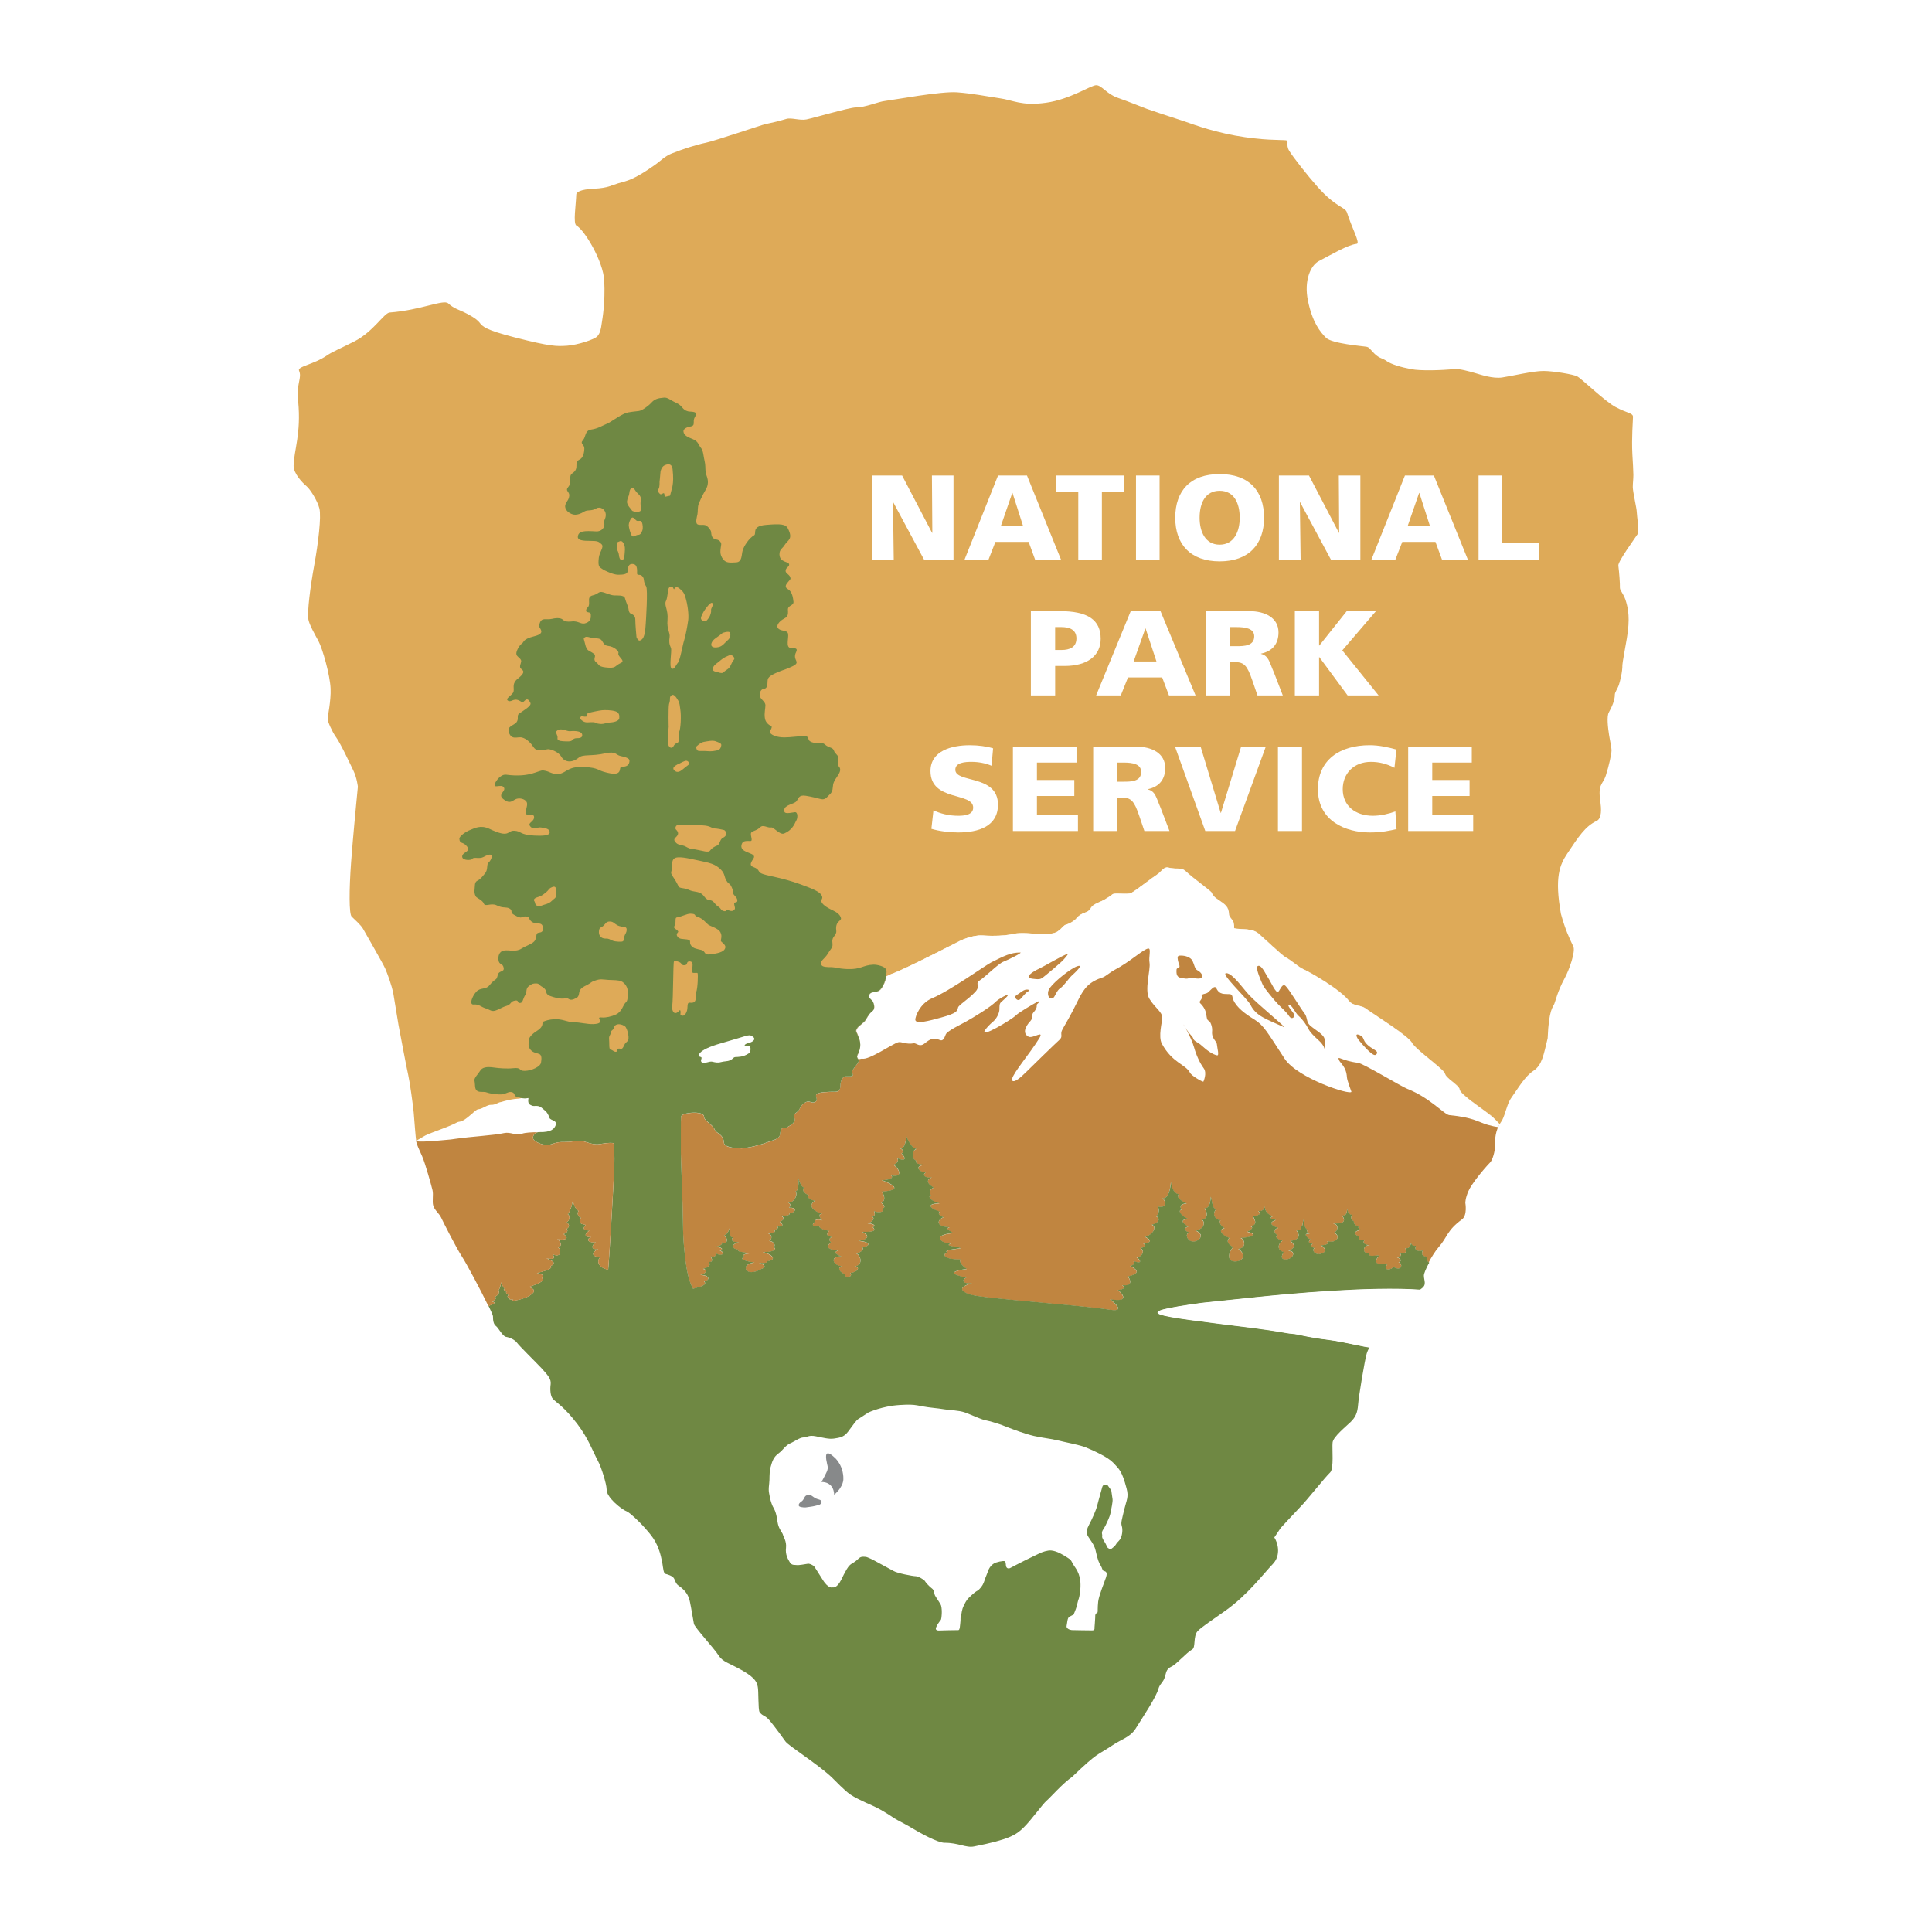 <?xml version="1.0" encoding="utf-8"?>
<!-- Generator: Adobe Illustrator 13.0.0, SVG Export Plug-In . SVG Version: 6.00 Build 14948)  -->
<!DOCTYPE svg PUBLIC "-//W3C//DTD SVG 1.0//EN" "http://www.w3.org/TR/2001/REC-SVG-20010904/DTD/svg10.dtd">
<svg version="1.0" id="Layer_1" xmlns="http://www.w3.org/2000/svg" xmlns:xlink="http://www.w3.org/1999/xlink" x="0px" y="0px"
	 width="192.756px" height="192.756px" viewBox="0 0 192.756 192.756" enable-background="new 0 0 192.756 192.756"
	 xml:space="preserve">
<g>
	<polygon fill-rule="evenodd" clip-rule="evenodd" fill="#FFFFFF" points="0,0 192.756,0 192.756,192.756 0,192.756 0,0 	"/>
	<path fill-rule="evenodd" clip-rule="evenodd" fill="#FFFFFF" d="M55.439,112.254l0.029-0.187c-0.06-0.295-0.572-0.282-0.65-0.524
		c-0.204-0.663-0.559-0.792-0.726-0.957c-0.374-0.374-0.787-0.159-0.991-0.255c-0.206-0.088-0.479-0.134-0.384-0.693
		c0.009-0.076-0.029-0.098-0.092-0.072l-0.272,0.033l-0.317-0.037l-0.297,0.062c0,0-0.674,0-1.798,0.341
		c-0.229,0.009-0.567,0.3-0.974,0.275c-0.389-0.021-0.862,0.417-1.283,0.438c-0.314,0.019-1.177,1.146-1.878,1.245
		c-0.396,0.058,0.003,0.08-2.313,0.932c-1.295,0.484-0.956,0.38-2.029,0.99c0.254,0.089,1.218,0.044,2.119-0.027
		c1.492-0.126,1.533-0.145,1.858-0.193c1.521-0.22,3.891-0.353,4.817-0.57c0.685-0.147,1.17,0.278,1.793,0.065
		c0.34-0.114,0.766-0.117,0.972-0.139c0.324-0.03,0.393-0.003,0.625-0.021c0,0,0.992,0.016,1.216-0.132
		c0.318-0.166,0.419-0.261,0.492-0.374L55.439,112.254L55.439,112.254z"/>
	<path fill-rule="evenodd" clip-rule="evenodd" fill="#DEAA58" d="M149.877,111.754c0.073-0.128,0.141-0.331,0.217-0.53
		c0.194-0.546,0.374-1.272,0.715-1.732c0.698-0.979,1.327-2.101,2.201-2.674c0.844-0.558,0.997-1.579,1.401-3.234
		c0.113-2.932,0.549-3.104,0.666-3.438c0.129-0.322,0.346-1.293,1.012-2.514c0.484-0.886,1.122-2.714,0.877-3.208
		c-0.43-0.898-0.804-1.699-1.233-3.247c-0.649-3.655-0.122-4.881,0.629-6.01c1.119-1.677,1.791-2.726,2.928-3.259
		c0.552-0.255,0.466-1.258,0.375-1.963c-0.264-1.766,0.245-1.637,0.551-2.578c0.302-0.935,0.568-2.162,0.565-2.489
		c0.003-0.325-0.186-1.141-0.246-1.564c-0.12-0.754-0.235-1.815-0.034-2.214c0.319-0.576,0.617-1.242,0.61-1.785
		c0-0.257,0.283-0.607,0.411-1c0.117-0.38,0.356-1.281,0.344-1.968c0-0.218,0.27-1.615,0.441-2.64
		c0.35-2.018,0.117-2.999-0.046-3.582c-0.199-0.818-0.656-1.202-0.641-1.487c0.013-0.368-0.064-1.505-0.157-2.205
		c-0.064-0.396,1.659-2.734,1.95-3.189c0.15-0.217-0.11-1.818-0.113-2.174c-0.003-0.339-0.396-2.02-0.396-2.468
		c0-0.457,0.058-0.74,0.058-1.22c-0.005-0.473-0.048-1.166-0.101-2.07c-0.083-1.616,0.055-3.287,0.064-3.728
		c0-0.384-0.619-0.369-1.714-0.96c-1.092-0.57-3.468-2.903-3.873-3.082c-0.398-0.19-2.32-0.524-3.347-0.53
		c-1.016-0.007-3.159,0.508-4.122,0.65c-0.953,0.135-2.128-0.279-2.68-0.436c-0.601-0.178-1.637-0.454-2.069-0.408
		c-1.312,0.138-3.416,0.193-4.302,0.016c-1.049-0.197-1.981-0.472-2.489-0.819c-0.457-0.328-0.62-0.196-1.172-0.702
		c-0.46-0.441-0.509-0.665-0.85-0.721c-0.334-0.055-3.424-0.31-4.007-0.89c-0.58-0.576-1.361-1.532-1.803-3.685
		c-0.43-2.082,0.3-3.553,1.072-3.961c1.218-0.625,2.895-1.637,3.784-1.726c0.398-0.041-0.49-1.598-0.963-3.122
		c-0.184-0.582-1.064-0.447-2.98-2.615c-0.876-0.981-2.389-2.895-2.783-3.542c-0.393-0.644,0.049-1.015-0.362-1.058
		c-0.539-0.053-2.278,0.034-5.043-0.469c-2.764-0.512-4.575-1.278-5.419-1.536c-0.824-0.258-2.79-0.917-3.385-1.128
		c-0.612-0.228-1.828-0.73-2.925-1.111c-1.085-0.38-1.566-1.232-2.108-1.25c-0.538-0.019-2.592,1.416-5.036,1.753
		c-2.446,0.34-3.274-0.267-4.62-0.451c-1.355-0.197-2.627-0.469-4.244-0.592c-1.611-0.119-6.314,0.757-7.127,0.852
		c-0.807,0.092-1.973,0.657-2.998,0.66c-0.647,0.013-4.254,1.064-4.889,1.192c-0.647,0.138-1.539-0.199-2.007-0.052
		c-0.681,0.214-1.794,0.463-2.119,0.528c-0.32,0.067-5.071,1.68-5.905,1.849c-0.958,0.196-2.317,0.634-3.42,1.073
		c-0.726,0.288-1.154,0.791-1.777,1.211c-2.046,1.429-2.612,1.499-3.589,1.775c-0.642,0.187-0.965,0.458-2.376,0.53
		c-1.419,0.067-1.791,0.359-1.786,0.595c-0.022,0.957-0.338,2.901,0.022,3.088c0.77,0.408,2.678,3.532,2.772,5.519
		c0.101,2.156-0.163,3.662-0.262,4.289c-0.074,0.552-0.153,0.911-0.423,1.227c-0.272,0.325-1.983,0.874-3.02,0.947
		c-1.03,0.064-1.57,0.11-5.27-0.84c-2.875-0.745-3.161-1.061-3.478-1.481c-0.328-0.404-1.049-0.782-1.548-1.026
		c-0.521-0.25-1.02-0.372-1.567-0.877c-0.474-0.426-2.734,0.68-5.843,0.913c-0.558,0.043-1.62,1.91-3.51,2.876
		c-1.504,0.764-2.223,1.048-2.724,1.395c-1.366,0.936-2.986,1.101-2.808,1.528c0.324,0.757-0.281,1.175-0.084,3.072
		c0.307,3.207-0.418,4.842-0.456,6.421c-0.009,0.775,0.888,1.701,1.283,2.029c0.377,0.312,1.094,1.447,1.294,2.236
		c0.194,0.827-0.116,3.458-0.518,5.647c-0.412,2.27-0.685,4.556-0.597,5.347c0.066,0.546,0.695,1.623,1.021,2.232
		c0.395,0.736,1.154,3.375,1.208,4.74c0.051,1.239-0.297,2.763-0.293,3.023c-0.004,0.255,0.432,1.242,0.8,1.767
		c0.48,0.641,1.484,2.817,1.752,3.36c0.37,0.742,0.461,1.64,0.461,1.64s-0.101,1.089-0.167,1.735
		c-0.055,0.642-0.288,2.919-0.506,5.771c-0.208,2.827-0.208,5.191,0.05,5.445c0.302,0.301,0.924,0.84,1.142,1.227
		c0.215,0.39,2.008,3.493,2.203,3.949c0.197,0.451,0.662,1.666,0.826,2.564c0.156,0.871,0.42,2.627,0.509,3.087
		c0.112,0.587,0.818,4.363,0.966,4.974c0.17,0.764,0.463,2.903,0.547,3.743c0.087,0.981,0.188,2.566,0.261,2.858l-0.039-0.013
		c1.072-0.61,0.743-0.512,2.031-0.994c2.315-0.849,1.917-0.87,2.312-0.928c0.696-0.096,1.556-1.227,1.874-1.242
		c0.421-0.021,0.896-0.463,1.278-0.442c0.404,0.031,0.747-0.266,0.974-0.272c1.124-0.344,1.792-0.344,1.792-0.344l1.877-0.376
		c0.776-0.117,19.531-6.786,23.033-8.178c3.499-1.383,0.296,1.01,4.856-0.659c4.553-1.668,7.409-3.226,7.409-3.226
		c1.171-0.38,6.775-3.268,6.775-3.268s1.239-0.641,2.324-0.574c1.319,0.096,2.237-0.009,2.631-0.067
		c0.386-0.071,0.674-0.199,1.781-0.153c1.112,0.04,1.564,0.182,2.541,0.019c0.816-0.135,0.966-0.767,1.384-0.883
		c0.334-0.083,0.831-0.374,1.015-0.61c0.555-0.683,1.109-0.485,1.38-0.944c0.417-0.714,0.984-0.494,2.217-1.459
		c0.248-0.199,1.48,0.068,1.892-0.145c0.42-0.221,2.184-1.598,2.569-1.839c0.392-0.236,0.635-0.794,1.119-0.687
		c1.058,0.235,1.229-0.102,1.763,0.386c0.767,0.718,2.508,1.944,2.584,2.14c0.329,0.849,1.663,0.886,1.706,2.045
		c0.027,0.61,0.573,0.512,0.506,1.419c-0.013,0.255,1.707-0.054,2.422,0.568c0.503,0.429,2.374,2.196,2.667,2.354
		c0.516,0.261,1.362,1.003,1.715,1.169c0.766,0.337,3.773,2.058,4.676,3.229c0.417,0.524,1.152,0.39,1.598,0.708
		c1.168,0.831,4.298,2.753,4.697,3.489c0.357,0.659,3.176,2.628,3.268,3.032c0.129,0.537,1.421,1.153,1.476,1.613
		c0.055,0.423,1.82,1.628,2.471,2.106c0.834,0.609,0.622,0.402,1.496,1.354L149.877,111.754L149.877,111.754z"/>
	<path fill-rule="evenodd" clip-rule="evenodd" fill="#C08540" d="M142.491,126.043c0.29-0.562,0.713-1.236,1.018-1.583
		c0.94-1.067,0.809-1.665,2.354-2.803c0.555-0.407,0.334-1.644,0.334-1.644s-0.012-0.453,0.31-1.18
		c0.307-0.705,1.45-2.113,2.152-2.842c0.278-0.276,0.503-1.184,0.503-1.642c0.003-0.383-0.058-1.186,0.387-2.081v-0.135
		c-0.887-0.961-0.598-0.669-1.423-1.279c-0.647-0.478-2.42-1.683-2.469-2.106c-0.055-0.457-1.354-1.073-1.475-1.612
		c-0.102-0.404-2.922-2.376-3.274-3.026c-0.398-0.745-3.529-2.668-4.694-3.498c-0.447-0.316-1.189-0.184-1.6-0.709
		c-0.898-1.168-3.903-2.894-4.674-3.229c-0.355-0.158-1.205-0.906-1.717-1.167c-0.298-0.156-2.158-1.922-2.668-2.355
		c-0.713-0.623-2.434-0.31-2.418-0.561c0.063-0.914-0.488-0.812-0.507-1.422c-0.043-1.16-1.373-1.193-1.698-2.051
		c-0.086-0.188-1.828-1.417-2.594-2.131c-0.534-0.494-0.709-0.156-1.767-0.39c-0.478-0.11-0.717,0.448-1.109,0.687
		s-2.155,1.619-2.573,1.834c-0.414,0.214-1.64-0.047-1.892,0.146c-1.235,0.973-1.797,0.749-2.214,1.46
		c-0.27,0.466-0.827,0.261-1.386,0.944c-0.184,0.236-0.674,0.53-1.012,0.617c-0.423,0.113-0.566,0.745-1.386,0.879
		c-0.975,0.16-1.429,0.021-2.542-0.015c-1.106-0.049-1.395,0.076-1.787,0.148c-0.387,0.061-1.3,0.159-2.618,0.07
		c-1.095-0.07-2.331,0.571-2.331,0.571s-5.598,2.887-6.77,3.271l-0.554,0.239c-0.033,0.38-0.372,1.214-0.73,1.416
		c-0.336,0.196-0.776,0.064-0.945,0.371c-0.167,0.318,0.235,0.503,0.342,0.674c0.106,0.169,0.282,0.736-0.029,0.976
		c-0.382,0.297-0.559,0.723-0.759,0.999c-0.207,0.271-1.027,0.688-0.848,1.083c0.166,0.377,0.314,0.677,0.375,1.012
		c0.117,0.735-0.252,1.116-0.29,1.416c-0.034,0.307,0.324,0.273,0.054,0.69c-0.359,0.546-0.671,0.698-0.5,1.076
		c0.167,0.368-0.6,0.193-0.779,0.249c-0.201,0.07-0.358,0.306-0.426,0.646c-0.063,0.339,0.09,0.879-0.563,0.879
		c-0.646,0-1.579,0.02-1.813,0.225c-0.242,0.208,0.181,0.552-0.119,0.754c-0.308,0.203-0.487-0.006-0.748-0.006
		c-0.262,0-0.588,0.322-0.588,0.322s-0.222,0.319-0.32,0.521c-0.103,0.205-0.459,0.308-0.489,0.543
		c-0.032,0.242,0.195,0.35-0.039,0.693c-0.147,0.229-0.438,0.343-0.705,0.515c-0.274,0.169-0.437-0.122-0.587,0.304
		c-0.102,0.282-0.023,0.447-0.186,0.645c-0.226,0.264-0.735,0.358-1.048,0.486c-1.115,0.436-2.4,0.645-2.667,0.645
		c-0.254,0-1.726-0.027-1.765-0.555c-0.056-0.89-0.785-0.966-0.898-1.264c-0.231-0.609-1.088-0.911-1.092-1.358
		c-0.01-0.601-2.219-0.413-2.279-0.01c-0.057,0.347-0.021,2.359-0.029,2.828c-0.028,0.806,0.029,1.762,0.164,5.73
		c0.091,2.651-0.035,3.171,0.301,5.858c0.204,1.607,0.518,2.355,0.751,2.781l0.63-0.184c-0.079,0.016,0.876-0.185,0.455-0.579
		c0.605-0.04,0.65-0.571-0.351-0.627c0.692-0.152,0.663-0.542,0.264-0.603c0.563-0.166,0.801-0.378,0.556-0.693
		c0.501,0.082,0.324-0.365,0.198-0.549c0.357,0.098,0.627-0.073,0.515-0.307c0.603,0.38,1.055-0.024,0.345-0.322
		c0.47-0.042,0.314-0.263-0.407-0.368c0.266,0.056,0.822-0.168,0.648-0.414c0.359,0.265,0.842-0.144,0.243-0.681
		c0.393-0.101,0.572-0.748,0.577-0.876c0.036,0.423-0.109,1.165,0.333,1.058c-0.26,0.251-0.192,0.49,0.578,0.509
		c-0.688,0.098-0.917,0.656-0.003,0.73c-0.351,0.26,0.588,0.223,1.01,0.376c-0.605,0.047-0.683,0.224-0.441,0.331
		c-0.628,0.243,0.072,0.445,0.989,0.577c-0.871,0.08-1.091,0.609-0.683,0.873c0.211,0.136,0.527,0.093,0.827,0.013
		c0.254-0.076,0.375-0.196,0.646-0.291c0.226-0.073,0.417-0.325-0.353-0.577c0.371,0.077,0.964,0.022,0.755-0.138
		c0.919-0.085,0.873-0.576-0.405-0.953c0.354,0.107,1.768-0.104,1.067-0.479c0.323-0.062,0.06-0.625-0.414-0.592
		c0.294-0.116,0.386-0.644-0.165-0.8c0.513,0.009,1.046-0.069,0.585-0.341c0.313,0.027,0.575-0.119,0.418-0.316
		c0.69,0.103,0.542-0.309,0.225-0.443c0.157-0.113,0.692-0.271,0.132-0.65c0.455,0.053,0.952-0.013,0.839-0.214
		c0.551-0.034,0.913-0.604-0.035-0.553c0.113-0.132,0.245-0.367-0.087-0.516c0.68,0.013,0.992-0.913,0.707-1.13
		c0.372,0.039,0.335-1.059,0.279-1.351c0.226,0.61,0.354,0.979,0.641,0.969c-0.365,0.24,0.031,0.676,0.44,0.758
		c-0.355,0.185,0.307,0.617,0.654,0.546c-0.588,0.304-0.647,0.917,0.708,1.347c-0.559-0.07-0.241,0.472,0,0.641
		c-0.21-0.151-0.935-0.135-0.732,0.165c-0.303,0.07-0.449,0.613,0.421,0.365c-0.107,0.214,0.361,0.414,0.963,0.509
		c-0.378,0.358-0.189,0.533,0.264,0.604c-0.185,0.125-0.408,0.287-0.075,0.526c-0.301,0.249-0.713,0.755,0.734,0.807
		c-0.648,0.271-0.069,0.43,0.308,0.61c-1.225-0.03-0.842,0.938,0.026,0.97c-0.5,0.189-0.18,0.628,0.366,0.823
		c-0.32,0.292,0.826,0.421,0.499-0.141c0.702-0.086,0.989-0.527,0.522-0.665c0.885-0.236,0.345-1.281,0.063-1.26
		c0.385-0.102,0.91-0.411,0.53-0.709c0.579,0.153,1.303-0.438-0.302-0.564c1.24-0.177,0.934-0.658,0.365-0.896
		c0.172-0.045,1.669,0.121,1.058-0.478c0.398-0.141-0.022-0.384-0.51-0.367c0.339-0.089,0.851-0.498,0.39-0.722
		c0.216,0.019,0.431-0.036,0.249-0.529c0.191,0.192,1.145,0.218,0.866-0.249c0.338-0.129,0.041-0.393-0.147-0.573
		c0.537-0.209,0.213-0.941,0.025-1.106c2.743-0.135,0.233-1.086,0.012-1.145c0.635,0,1.273-0.171,0.94-0.469
		c1.413,0.272,0.631-0.88,0.22-1.061c0.167-0.028,0.662-0.331,0.383-0.669c0.631,0.316,1.06,0.205,0.433-0.466
		c0.294-0.107,0.109-0.462-0.148-0.5c0.629,0.07,0.616-1.272,0.616-1.272s0.415,1.218,1.027,1.331
		c-0.553,0.196-0.455,1.101-0.029,1.149c-0.141,0.427,0.565,0.368,0.914,0.445c-1.017,0.023-0.857,0.634,0.035,0.764
		c-0.428,0.278,0.039,0.597,0.63,0.469c-0.571,0.215-0.552,0.595,0.161,1.023c-0.296,0.15-0.542,0.479-0.239,0.801
		c-0.426,0.019-0.012,0.601,0.838,0.767c-1.09,0.034-1.328,0.383,0.037,0.853c-0.253,0.055-0.125,0.401,0.358,0.536
		c-0.757,0.35-0.709,0.972,0.606,0.994c-0.51,0.167-0.048,0.3,0.358,0.591c-2.321,0.196-1.083,1.149-0.188,1.003
		c-0.814,0.355,0.479,0.267,0.939,0.503c-0.774,0.116-1.753,0.217-1.344,0.441c-0.476,0.119-0.506,0.708,1.357,0.681
		c-0.313,0.199,0.294,0.801,0.592,0.95c-2.181,0.312-1.155,0.626-0.04,0.867c-0.359,0.093-0.625,0.66,0.564,0.553
		c-0.717,0.189-1.352,0.537-0.772,0.877c0.559,0.327,0.497,0.404,7.206,1.018c5.289,0.484,6.188,0.586,7.423,0.77
		c1.401,0.203,0.368-0.687-0.089-1.054c2.164,0.355,1.073-0.678,0.779-0.934c0.281,0,0.944-0.153,0.423-0.483
		c1.17,0.156,0.785-0.629,0.573-0.858c1.512-0.354,0.727-0.795,0.229-1.053c0.295-0.079,0.521-0.217,0.331-0.484
		c0.951,0.354,0.688-0.128,0.313-0.389c0.401,0.046,0.953-0.592,0.374-0.898c0.649-0.147,0.444-0.408,0.281-0.491
		c1.622-0.086-0.248-0.834,0.216-0.635c0.724-0.224,1.227-0.999,0.641-1.217c0.566-0.101,0.978-0.576,0.407-0.864
		c0.334-0.163,0.347-0.657,0.205-0.941c1.043,0.193,0.727-0.732,0.438-0.832c0.785,0.127,0.859-1.663,0.859-1.663
		s0.067,1.186,0.824,1.269c-0.451,0.252,0.392,0.794,0.77,0.92c-0.681-0.021-0.775,0.438-0.466,0.598
		c-0.601,0.062,0.049,0.741,0.545,0.907c-1.017,0.197-0.186,0.607,0.062,0.807c-0.46,0.064-0.414,0.47,0.101,0.559
		c-0.515,0.248-0.11,0.803,0.156,0.88c0.273,0.085,0.564,0.049,0.828-0.208c0.429-0.43-0.104-0.752-0.362-0.856
		c1-0.165,0.936-0.957,0.607-1.082c0.748-0.089,0.533-0.929,0.246-1.119c0.594,0.028,0.628-0.739,0.674-1.189
		c0.166,0.582,0.11,1.092,0.503,1.29c-0.479,0.604,0.111,1.113,0.484,1.067c-0.282,0.153,0.061,0.656,0.38,0.791
		c-0.95,0.246,0.233,0.976,0.484,0.976c-0.527,0.515,0.375,0.92,0.375,0.92s-0.503,0.551-0.393,1.058
		c0.119,0.556,0.962,0.396,1.183,0.208c0.51-0.41-0.063-0.975-0.278-1.098c0.855-0.043,0.644-0.98,0.224-1.082
		c0.846,0,1.906-0.319,0.69-0.612c-0.145,0.029,0.946-0.402,0.199-0.587c1.042,0.04,0.349-0.944,0.349-0.944
		s1.096-0.116,0.516-0.555c0.598,0.129,0.687-0.467,0.687-0.467s-0.104,0.73,0.779,0.997c-0.552,0.268,0.172,0.304,0.312,0.384
		c-0.956,0.31-0.196,0.678,0.238,0.778c-0.523,0.142-0.471,0.537-0.054,0.748c-0.43,0.104,0.058,0.451,0.472,0.534
		c-0.65,0.496-0.38,1.045,0.129,1.128c-0.607,0.926,0.367,0.801,0.634,0.625c0.225-0.135,0.348-0.355,0.283-0.539
		c-0.065-0.169-0.252-0.153-0.451-0.238c0.908-0.247,0.453-0.792,0.168-0.952c1.177-0.104,0.856-0.849,0.623-1.018
		c0.294-0.036,0.613-0.153,0.43-0.377c0.267-0.064,0.144-0.365,0.288-0.739c0.042,0.497,0.141,0.923,0.411,1.027
		c-0.209,0.185,0.073,0.35,0.211,0.415c-0.807-0.145-0.192,0.493,0.07,0.536c-0.349,0.307-0.059,0.432,0.209,0.432
		c-0.248,0.248-0.104,0.356,0.184,0.438c-0.315,0.229,0.085,0.755,0.675,0.559c0.858-0.289-0.007-0.835-0.025-0.837
		c0.51,0.002,0.884-0.166,0.614-0.411c0.903,0.267,1.438-0.484,0.692-0.847c0.288-0.107,0.645-0.767-0.123-0.947
		c0.89,0.132,1.414-0.113,0.921-0.775c0.509,0.082,0.472-0.405,0.509-0.65c0.11,0.552,0.312,0.579,0.518,0.595
		c-0.291,0.374-0.027,0.549,0.156,0.65c-0.049,0.209,0.159,0.503,0.534,0.454c-0.229,0.162,0.019,0.367,0.252,0.398
		c-0.988,0.07-0.703,0.628-0.246,0.606c-0.086,0.313-0.019,0.476,0.527,0.39c-0.358,0.438,0.301,0.513,0.521,0.513
		c-0.814,0-0.702,0.978-0.128,0.772c-0.043,0.536,0.807,0.187,1.079,0.287c-0.588,0.564-0.46,1.019,0.828,0.798
		c-0.602,0.843,0.478,0.601,0.563,0.316c0.779,0.512,1.024-0.251,0.521-0.479c0.367-0.056,0.264-0.365-0.258-0.516
		c0.656,0,0.516-0.19,0.412-0.376c0.515,0.161,0.719-0.142,0.515-0.492c0.582,0.105,0.561-0.552,0.561-0.552s0.077,0.408,0.5,0.313
		c-0.202,0.459,0.185,0.604,0.687,0.472c-0.202,0.436,0.037,0.586,0.396,0.622c-0.026,0.188,0.022,0.467,0.243,0.599
		L142.491,126.043L142.491,126.043z"/>
	<path fill-rule="evenodd" clip-rule="evenodd" fill="#FFFFFF" d="M107.51,96.39c-0.602,0.174-2.238,1.45-2.771,2.179
		c-0.313,0.424-0.154,0.896-0.019,0.987c0.122,0.083,0.235,0.102,0.392-0.026c0.154-0.13,0.322-0.722,0.675-0.942
		c0.347-0.215,0.85-0.981,1.131-1.241C107.208,97.086,108.178,96.194,107.51,96.39L107.51,96.39z M117.52,95.81
		c0.047,0.304,0.163,0.39,0.163,0.607c0,0.212-0.301,0.119-0.301,0.333c0,0.215-0.073,0.715,0.405,0.801
		c0.481,0.086,0.532,0.129,0.88,0.043c0.34-0.086,1.049,0.184,1.224-0.076c0.172-0.261-0.175-0.59-0.438-0.718
		c-0.258-0.132-0.304-0.592-0.476-0.935c-0.172-0.346-0.701-0.545-1.227-0.528C117.438,95.353,117.477,95.507,117.52,95.81
		L117.52,95.81z M135.546,103.752c0.135,0.177,0.8,0.936,1.066,1.158c0.271,0.221,0.577,0.531,0.755,0.218
		c0.184-0.31-0.49-0.44-0.976-0.929c-0.49-0.484-0.227-0.711-0.754-0.936C135.098,103.04,135.413,103.57,135.546,103.752
		L135.546,103.752z M125.995,98.272c0.132,0.31,1.195,1.592,1.551,1.95c0.353,0.355,0.849,0.8,1.067,1.152
		c0.225,0.35,0.491,0.178,0.534-0.046c0.039-0.22-0.85-1.063-0.534-1.063c0.31,0,0.573,0.757,0.972,1.109
		c0.398,0.35,0.759,0.887,0.938,1.245c0.181,0.359,0.527,0.714,1.062,1.196c0.539,0.487,0.579,0.892,0.579,0.892
		s0.046-0.447,0-0.975c-0.04-0.533-0.898-0.923-1.46-1.426c-0.407-0.356-0.224-0.797-0.58-1.245
		c-0.352-0.438-1.558-2.438-1.869-2.701c-0.311-0.267-0.484,0.307-0.709,0.577c-0.224,0.266-0.754-0.979-1.024-1.381
		c-0.266-0.396-0.708-1.428-1.061-1.152C125.235,96.58,125.857,97.96,125.995,98.272L125.995,98.272z M124.76,100.25
		c0.575,1.153,1.594,1.42,3.323,2.217c0.453,0.202-2.661-2.312-3.501-3.241c-0.706-0.781-1.602-2.094-2.22-2.134
		C121.65,97.049,124.435,99.601,124.76,100.25L124.76,100.25z M102.469,98.727c-0.261,0-0.393,0.109-0.742,0.35
		c-0.349,0.242-0.552,0.331-0.418,0.505c0.136,0.172,0.308,0.279,0.501,0.083c0.205-0.192,0.529-0.644,0.727-0.735
		C102.727,98.836,102.687,98.727,102.469,98.727L102.469,98.727z M106.51,95.17c-0.524,0.156-2.254,1.198-2.863,1.487
		c-0.607,0.282-1.053,0.634-1.024,0.785c0.024,0.153,0.172,0.196,0.698,0.239c0.522,0.046,0.565-0.024,1.025-0.395
		c0.456-0.366,1.177-0.982,1.529-1.307C106.225,95.654,106.66,95.126,106.51,95.17L106.51,95.17z M101.807,95.035
		c-0.961-0.016-1.65,0.354-2.889,0.969c-0.555,0.27-4.176,2.871-5.914,3.585c-1.24,0.52-1.699,1.866-1.684,2.151
		c0.028,0.478,1.391,0.104,2.577-0.221c1.524-0.417,1.618-0.635,1.685-0.987c0.042-0.252,0.959-0.77,1.71-1.563
		c0.606-0.647-0.095-0.798,0.472-1.165c0.571-0.369,1.828-1.659,2.355-1.859C100.645,95.743,102.039,95.035,101.807,95.035
		L101.807,95.035z M149.46,112.45c-0.239-0.03-0.57-0.095-1.013-0.221c-1.021-0.295-1.404-0.739-3.851-0.975
		c-0.49-0.047-1.956-1.748-4.176-2.615c-0.58-0.218-4.422-2.552-4.937-2.604c-1.665-0.206-2.103-0.792-1.889-0.265
		c0.129,0.304,0.729,0.663,0.788,1.699c0.015,0.31,0.45,1.453,0.45,1.453c-0.046,0.394-5.384-1.34-6.672-3.306
		c-1.735-2.66-2.062-3.308-3.004-3.896c-0.944-0.579-1.77-1.195-2.122-1.978c-0.086-0.175-0.024-0.543-0.344-0.558
		c-0.533-0.034-1.008,0.089-1.33-0.576c-0.182-0.384-0.564,0.192-0.856,0.419c-0.223,0.179-0.701,0.083-0.604,0.424
		c0.077,0.276-0.346,0.441-0.166,0.628c0.908,0.865,0.449,1.609,0.883,1.776c0.147,0.061,0.351,0.6,0.319,0.982
		c-0.092,0.82,0.448,0.973,0.479,1.391c0.023,0.328,0.254,1.104,0.015,1.063c-0.411-0.07-1.009-0.488-1.506-0.945
		c-0.436-0.407-0.785-0.425-0.883-0.757c-0.049-0.202-0.43-0.42-0.944-1.343c-0.129-0.267,0.76,1.261,1.042,2.269
		c0.202,0.727,0.562,1.537,0.957,2.067c0.361,0.499-0.036,1.337-0.036,1.337c-0.124,0.012-1.162-0.564-1.337-0.899
		c-0.433-0.837-1.761-0.962-2.803-2.888c-0.384-0.724,0.036-2.171,0.036-2.585c0-0.619-0.687-0.938-1.281-1.9
		c-0.527-0.85,0.136-2.907,0.013-3.596c-0.102-0.537,0.181-1.42-0.107-1.417c-0.476,0.019-1.794,1.312-3.425,2.158
		c-0.301,0.153-0.915,0.654-1.099,0.708c-1.333,0.427-1.873,1.01-2.489,2.276c-0.754,1.558-1.251,2.349-1.551,2.891
		c-0.325,0.568,0.109,0.699-0.344,1.102c-0.295,0.254-2.925,2.819-3.287,3.183c-1.364,1.367-1.453,0.852-1.41,0.683
		c0.172-0.674,1.717-2.456,2.676-3.988c0.617-0.979-0.609,0.019-1.044-0.221c-0.811-0.447,0.042-1.401,0.177-1.536
		c0.344-0.371,0.086-0.612,0.315-0.868c0.55-0.622,0.2-0.693,0.408-0.874c0.344-0.297,0.172-0.3-0.012-0.196
		c-0.484,0.261-1.871,1.07-2.146,1.358c-0.41,0.408-3.75,2.423-3.048,1.426c0.159-0.224,0.46-0.548,0.778-0.812
		c0.399-0.34,0.629-0.898,0.632-1.214c0.006-0.276-0.018-0.562,0.153-0.711c1.696-1.469-0.245-0.328-0.438-0.13
		c-0.591,0.613-2.303,1.639-3.081,2.073c-0.469,0.264-1.864,0.917-1.993,1.272c-0.138,0.377-0.285,0.684-0.581,0.549
		c-0.653-0.278-0.988-0.096-1.531,0.347c-0.521,0.407-0.82-0.07-1.076-0.021c-0.776,0.142-1.225-0.196-1.548-0.104
		c-0.593,0.16-2.958,1.831-3.634,1.634l-0.341,0.067l-0.122-0.198l-0.019-0.099c0.039-0.07,0.414-0.727,0.298-1.414
		c-0.057-0.339-0.17-0.641-0.337-1.017c-0.178-0.398,0.632-0.808,0.833-1.077c0.204-0.275,0.365-0.727,0.755-1.018
		c0.306-0.239,0.141-0.715,0.037-0.88c-0.106-0.168-0.509-0.463-0.343-0.772c0.176-0.313,0.632-0.179,0.971-0.375
		c0.357-0.199,0.687-1.058,0.716-1.434l0.504-0.228c1.171-0.38,6.775-3.272,6.775-3.272s1.239-0.641,2.324-0.57
		c1.319,0.092,2.237-0.009,2.631-0.071c0.386-0.067,0.674-0.196,1.781-0.153c1.112,0.043,1.564,0.184,2.541,0.021
		c0.816-0.138,0.966-0.766,1.384-0.882c0.334-0.083,0.831-0.375,1.015-0.614c0.559-0.681,1.109-0.481,1.386-0.944
		c0.411-0.712,0.979-0.492,2.211-1.457c0.248-0.203,1.48,0.064,1.892-0.147c0.42-0.215,2.184-1.594,2.576-1.833
		c0.385-0.243,0.628-0.797,1.112-0.693c1.058,0.239,1.235-0.101,1.763,0.39c0.767,0.72,2.508,1.94,2.584,2.137
		c0.336,0.852,1.663,0.883,1.706,2.048c0.027,0.608,0.573,0.509,0.512,1.422c-0.019,0.252,1.701-0.058,2.416,0.564
		c0.503,0.43,2.374,2.195,2.667,2.355c0.516,0.261,1.362,1,1.717,1.166c0.764,0.337,3.771,2.058,4.674,3.228
		c0.417,0.524,1.152,0.393,1.598,0.709c1.168,0.831,4.301,2.756,4.697,3.492c0.357,0.659,3.176,2.625,3.268,3.035
		c0.129,0.534,1.421,1.149,1.476,1.61c0.055,0.426,1.82,1.628,2.471,2.106c0.724,0.53,0.893,0.671,1.515,1.336L149.46,112.45
		L149.46,112.45z"/>
	<path fill-rule="evenodd" clip-rule="evenodd" fill="#6F8843" d="M136.615,134.419l0.016,0.003
		c-0.104,0.196-0.208,0.396-0.276,0.628c-0.195,0.65-0.799,4.269-0.858,5.105c-0.064,0.843-0.27,1.238-0.715,1.689
		c-0.45,0.454-1.774,1.49-1.83,2.082c-0.066,0.576,0.154,2.612-0.245,2.983c-0.509,0.473-2.336,2.805-3.048,3.514
		c-0.699,0.724-1.888,2.026-1.888,2.026l-0.632,0.944c0.301,0.433,0.748,1.748-0.185,2.689c-0.827,0.844-2.44,3.014-4.673,4.6
		c-1.184,0.84-2.514,1.723-2.817,2.081c-0.426,0.521-0.165,1.588-0.506,1.794c-0.583,0.321-1.625,1.532-2.085,1.72
		c-0.559,0.258-0.51,0.622-0.668,1.08c-0.172,0.521-0.491,0.637-0.633,1.144c-0.214,0.803-1.475,2.701-2.289,3.991
		c-0.543,0.831-1.346,1.009-2.26,1.616c-1.644,1.106-1.344,0.576-4.048,3.164c-0.963,0.668-2.177,2.063-2.566,2.392
		c-0.386,0.331-1.536,1.946-2.277,2.664c-0.761,0.757-1.512,1.214-4.938,1.89c-0.809,0.171-1.56-0.369-2.967-0.365
		c-0.684,0-2.533-1.036-3.196-1.438c-0.517-0.328-1.4-0.757-1.792-0.996c-1.548-1.055-2.308-1.321-2.822-1.552
		c-0.519-0.242-1.124-0.521-1.579-0.828c-0.623-0.432-1.513-1.392-1.878-1.738c-1.485-1.373-4.242-3.087-4.59-3.551
		c-0.348-0.479-1.023-1.423-1.547-2.052c-0.513-0.627-0.716-0.435-1.04-0.885c-0.156-0.233-0.087-2.131-0.181-2.521
		c-0.083-0.387-0.164-0.84-1.521-1.619c-1.358-0.77-1.968-0.85-2.388-1.515c-0.502-0.771-2.387-2.781-2.461-3.152
		c-0.094-0.483-0.285-1.674-0.378-2.091c-0.082-0.417-0.222-1.095-1.161-1.72c-0.311-0.218-0.323-0.546-0.48-0.762
		c-0.142-0.207-0.609-0.357-0.801-0.4c-0.213-0.04-0.237-0.506-0.333-1.104c-0.351-1.917-0.949-2.585-1.671-3.407
		c-0.744-0.852-1.567-1.576-1.823-1.701c-0.562-0.239-1.281-0.874-1.569-1.221c-0.23-0.272-0.497-0.604-0.497-1.049
		c-0.002-0.46-0.506-2.137-0.857-2.783c-0.534-0.993-0.951-2.229-2.046-3.674c-1.306-1.713-2.016-2.082-2.453-2.526
		c-0.26-0.263-0.294-0.999-0.226-1.432c0.091-0.555-0.326-0.975-0.922-1.641c-0.599-0.634-2.229-2.229-2.46-2.56
		c-0.191-0.249-0.662-0.491-1.072-0.555c-0.341-0.06-0.761-0.908-0.994-1.074c-0.238-0.175-0.307-0.512-0.307-0.986
		c0-0.053-0.047-0.179-0.135-0.372c-0.063-0.149-0.151-0.337-0.251-0.545l-0.057-0.099c0.144-0.064,0.301-0.129,0.408-0.184
		c0.282-0.122,0.236-0.203-0.093-0.285c0.251-0.059,0.587-0.331,0.312-0.447c0.299-0.136,0.584-0.521,0.317-0.593
		c0.207-0.162,0.333-0.879,0.333-0.879s0.086,0.41,0.355,0.702c-0.289,0.013,0.04,0.158,0.165,0.281
		c-0.158,0.102,0.099,0.193,0.218,0.328c-0.214,0.101-0.117,0.218,0.125,0.292c-0.169,0.123,0.098,0.187,0.33,0.092
		c-0.092,0.175-0.242,0.211-0.242,0.211s1.261-0.149,1.917-0.589c0.656-0.438,0.401-0.615-0.1-0.84
		c0.47-0.168,1.696-0.533,1.289-0.886c0.312-0.272-0.103-0.423-0.51-0.503c1.459-0.328,1.543-0.579,1.372-0.684
		c0.782-0.408-0.164-0.629-0.418-0.788c0.973,0.188,0.758-0.119,0.647-0.387c0.839,0.396,0.869-0.472,0.522-0.693
		c0.342-0.061,0.395-0.523-0.087-0.821c0.803,0.113,1.264-0.036,0.626-0.518c0.41-0.126,0.449-0.344,0.318-0.519
		c0.418-0.264,0.15-0.552-0.041-0.638c0.417-0.205,0.36-0.727,0.15-0.822c0.375-0.457,0.519-1.465,0.519-1.465
		s-0.003,0.787,0.561,1.15c-0.204,0.218-0.049,0.628,0.249,0.637c-0.333,0.51-0.096,0.663,0.453,0.742
		c-0.213,0.273-0.401,0.53,0.371,0.573c-0.646,0.427-0.386,0.693,0.195,0.65c-0.645,0.227-0.218,0.65,0.458,0.49
		c-0.494,0.384-0.503,0.807,0.24,0.692c-0.693,0.326-0.774,0.835,0.308,0.795c-0.345,0.01-0.695,0.997,0.672,1.275
		c0.113-1.101,0.55-8.674,0.6-10.054c0.066-1.521-0.035-2.551-0.035-2.551s-0.104-0.086-0.754-0.021
		c-0.646,0.064-0.906,0.264-1.886-0.064c-0.967-0.322-1.137-0.113-1.83-0.059c-0.61,0.043-0.937-0.066-1.642,0.196
		c-0.735,0.275-1.51-0.073-1.828-0.353c-0.314-0.279,0-0.83,0.511-0.818c1.225,0.03,1.458-0.362,1.577-0.58
		c0.319-0.64-0.481-0.539-0.578-0.849c-0.204-0.657-0.56-0.785-0.722-0.95c-0.371-0.374-0.788-0.16-0.992-0.252
		c-0.202-0.093-0.475-0.138-0.383-0.696c0.024-0.158-0.092,0.016-0.538-0.045c-0.447-0.05-0.174-0.071-0.564-0.123
		c-0.387-0.062-0.158-0.441-0.62-0.501c-0.369-0.039-0.423,0.188-0.998,0.236c-0.236,0.025-1.09-0.064-1.417-0.192
		c-0.319-0.126-0.729,0.024-0.986-0.169c-0.26-0.198-0.165-0.562-0.257-1.033c-0.04-0.258,0.365-0.631,0.562-0.956
		c0.195-0.322,0.569-0.464,1.469-0.322c0.412,0.059,1.222,0.122,1.8,0.059c0.947-0.108,0.515,0.284,1.205,0.264
		c0.695-0.021,1.539-0.427,1.605-0.822c0.063-0.386,0.082-0.758-0.177-0.861c-0.263-0.113-0.621-0.113-0.881-0.438
		c-0.26-0.322-0.18-0.666-0.158-0.969c0.023-0.305,0.434-0.671,0.823-0.911c0.797-0.518,0.393-0.807,0.629-0.914
		c0.234-0.098,0.584-0.215,1.094-0.239c0.851-0.036,1.198,0.273,1.888,0.295c0.697,0.019,1.422,0.215,1.994,0.193
		c1.432-0.056,0.042-0.754,0.86-0.662c0.398,0.033,0.95-0.092,1.384-0.288c0.675-0.311,0.681-0.951,1.045-1.261
		c0.195-0.166,0.16-0.907,0.132-1.214c-0.028-0.308-0.348-0.828-0.826-0.911c-0.474-0.085-0.914-0.036-1.466-0.106
		c-0.521-0.067-0.691,0.021-0.971,0.109c-0.282,0.089-0.27,0.116-0.589,0.322c-0.324,0.215-0.522,0.215-0.801,0.5
		c-0.279,0.279-0.078,0.715-0.452,0.904c-0.767,0.414-0.685-0.03-1.048,0.031c-0.362,0.067-0.663,0.018-0.95-0.043
		c-0.386-0.099-0.947-0.221-0.992-0.524c-0.043-0.304-0.231-0.479-0.477-0.607c-0.197-0.098-0.24-0.307-0.521-0.307
		c-0.273,0-0.393-0.006-0.751,0.261c-0.345,0.264-0.178,0.619-0.335,0.847c-0.307,0.466-0.234,0.821-0.54,0.843
		c-0.371,0.021-0.027-0.377-0.624-0.212c-0.337,0.09-0.283,0.364-0.712,0.494c-0.375,0.109-0.475,0.202-0.955,0.41
		c-0.562,0.261-0.71-0.039-1.168-0.165c-0.449-0.136-0.627-0.426-1.187-0.377c-0.437,0.036-0.176-0.772,0.276-1.275
		c0.401-0.438,0.939-0.193,1.284-0.611c0.722-0.87,0.689-0.392,0.859-1.063c0.121-0.48,0.672-0.251,0.588-0.708
		c-0.09-0.509-0.461-0.239-0.521-0.801c-0.041-0.355,0.061-0.846,0.557-0.925c0.504-0.089,1.151,0.193,1.757-0.202
		c0.452-0.282,0.999-0.427,1.257-0.711c0.261-0.28,0.144-0.709,0.323-0.823c0.174-0.11,0.659,0.058,0.522-0.653
		c-0.102-0.518-0.713-0.156-1.128-0.509c-0.28-0.233-0.192-0.45-0.43-0.482c-0.707-0.123-0.343,0.378-1.319-0.193
		c-0.424-0.239-0.068-0.395-0.417-0.607c-0.342-0.214-0.644,0-1.297-0.328c-0.574-0.281-1.161,0.202-1.292-0.19
		c-0.105-0.297-0.67-0.545-0.76-0.655c-0.085-0.102-0.195-0.341-0.157-0.693c0.05-0.346-0.038-0.77,0.285-0.923
		c0.327-0.153,0.516-0.444,0.734-0.696c0.372-0.404,0.132-0.913,0.393-1.122c0.257-0.215,0.731-1.239-0.518-0.545
		c-0.414,0.226-0.98-0.031-1.103,0.177c-0.112,0.184-1.017,0.19-1.025-0.208c-0.003-0.488,0.894-0.451,0.483-1.021
		c-0.399-0.518-0.731-0.199-0.763-0.767c-0.009-0.276,0.679-0.732,1.087-0.882c0.404-0.154,1.024-0.528,1.902-0.111
		c2.079,0.993,1.734,0.172,2.471,0.193c0.735,0.024,0.534,0.408,2.003,0.482c0.649,0.027,1.547,0.058,1.547-0.332
		c0-0.386-0.524-0.411-0.866-0.476c-0.342-0.067-0.823,0.325-1.13-0.193c-0.169-0.292,0.483-0.408,0.436-0.868
		c-0.049-0.448-0.747,0.009-0.803-0.346c-0.087-0.524,0.38-1-0.132-1.334c-0.191-0.131-0.607-0.239-0.947-0.058
		c-0.35,0.199-0.607,0.466-1.213-0.056c-0.566-0.484,0.345-0.757,0.078-1.146c-0.251-0.386-1.102,0.199-0.881-0.386
		c0.125-0.322,0.603-0.947,1.127-0.877c2.42,0.322,3.218-0.49,3.705-0.423c0.731,0.101,0.708,0.383,1.544,0.34
		c0.616-0.04,0.874-0.66,1.985-0.674c1.792-0.037,1.826,0.27,2.445,0.454c2.235,0.671,1.378-0.516,1.872-0.494
		c0.668,0.024,0.738-0.38,0.738-0.61c0-0.237-0.387-0.35-0.886-0.458c-0.492-0.104-0.436-0.503-1.51-0.273
		c-1.385,0.322-2.217,0.065-2.658,0.429c-0.71,0.585-1.432,0.466-1.762-0.113c-0.284-0.49-1.15-0.779-1.389-0.715
		c-0.786,0.206-1.148,0.132-1.381-0.235c-0.231-0.362-0.644-0.804-1.115-0.935c-0.464-0.13-1.033,0.312-1.328-0.506
		c-0.227-0.638,0.5-0.687,0.761-1.021c0.258-0.337-0.01-0.672,0.258-0.862c0.468-0.337,1.255-0.769,1.13-1.063
		c-0.405-0.84-0.634,0.085-0.874-0.092c-0.781-0.559-0.963,0.064-1.337-0.12c-0.42-0.218,0.455-0.555,0.53-0.944
		c0.078-0.39-0.198-0.785,0.444-1.288c1.019-0.819,0.26-0.831,0.207-1.116c-0.047-0.282,0.189-0.525,0.081-0.733
		c-0.144-0.26-0.408-0.318-0.452-0.577c-0.056-0.26,0.284-0.876,0.544-1.054c0.261-0.181,0.053-0.433,1.259-0.739
		c1.196-0.297,0.468-0.769,0.468-1.005s0.129-0.568,0.339-0.65c0.215-0.077,0.377-0.016,0.722-0.043
		c0.343-0.031,0.527-0.145,0.945-0.092c0.417,0.051,0.363,0.27,0.697,0.318c0.34,0.055,0.557-0.021,0.782-0.009
		c0.562,0.034,0.742,0.347,1.203,0.166c0.462-0.182,0.486-0.512,0.465-0.855c-0.024-0.338-0.518-0.092-0.465-0.432
		c0.054-0.34,0.339-0.185,0.292-0.837c-0.016-0.306-0.034-0.548,0.421-0.65c0.449-0.107,0.505-0.347,0.822-0.322
		c0.312,0.025,0.789,0.304,1.231,0.341c0.314,0.021,1.021-0.062,1.105,0.275c0.131,0.469,0.293,0.76,0.345,1.018
		c0.044,0.255,0.044,0.478,0.355,0.586c0.166,0.055,0.333,0.239,0.333,0.524c0,0.521,0.119,1.76,0.119,1.76s0.162,0.435,0.367,0.331
		c0.209-0.102,0.48-0.199,0.556-1.671c0.021-0.319,0.226-3.422,0.04-3.719c-0.336-0.546-0.123-0.693-0.357-0.987
		c-0.248-0.319-0.547-0.028-0.547-0.319c0-0.295,0.053-0.843-0.357-0.92c-0.581-0.116-0.561,0.479-0.59,0.736
		c-0.032,0.261-0.398,0.325-0.919,0.325c-0.327,0-0.729-0.144-1.024-0.276c-0.291-0.129-0.38-0.153-0.725-0.395
		c-0.195-0.135-0.285-0.264-0.204-1.024c0.069-0.616,0.572-1.085,0.264-1.361c-0.285-0.252-0.36-0.323-1.105-0.323
		c-0.744,0-1.293-0.046-1.25-0.432c0.063-0.589,0.695-0.58,1.834-0.513c0.5,0.025,0.923-0.371,0.788-0.889
		c-0.057-0.218,0.195-0.387,0.162-0.84c-0.036-0.453-0.531-0.789-0.923-0.576c-0.556,0.325-0.844,0.101-1.222,0.325
		c-0.76,0.469-1.162,0.331-1.51,0.107c-0.245-0.151-0.506-0.5-0.35-0.856c0.158-0.358,0.327-0.426,0.365-0.846
		c0.031-0.424-0.456-0.442-0.093-0.868c0.378-0.441-0.008-1.076,0.381-1.337c0.817-0.542,0.073-1.07,0.757-1.398
		c0.351-0.165,0.458-0.724,0.458-1.109c0-0.393-0.471-0.448-0.142-0.803c0.324-0.356,0.157-0.973,0.845-1.073
		c0.644-0.092,1.07-0.375,1.597-0.601c0.374-0.16,0.929-0.608,1.58-0.93c0.376-0.184,0.475-0.193,1.558-0.319
		c0.329-0.037,0.976-0.521,1.27-0.847c0.291-0.325,0.617-0.438,1.229-0.484c0.393-0.034,0.59,0.227,1.238,0.521
		c0.647,0.289,0.575,0.699,1.168,0.844c0.361,0.082,1.07-0.068,0.683,0.582c-0.284,0.476,0.15,0.844-0.488,0.944
		c-0.375,0.062-0.671,0.261-0.65,0.482c0.035,0.429,0.5,0.585,0.974,0.785c0.53,0.224,0.521,0.583,0.812,0.91
		c0.186,0.209,0.227,0.868,0.327,1.264c0.096,0.389,0.062,0.745,0.096,1.07c0.03,0.325,0.26,0.62,0.228,1.104
		c-0.031,0.487-0.273,0.75-0.456,1.104c-0.174,0.328-0.363,0.736-0.455,0.975c-0.128,0.323-0.076,0.788-0.128,1.04
		c-0.067,0.322-0.229,0.875,0,1.009c0.227,0.128,0.487,0,0.811,0.095c0.165,0.049,0.422,0.355,0.518,0.552
		c0.1,0.194-0.062,0.776,0.587,0.876c0.272,0.043,0.477,0.292,0.455,0.485c-0.062,0.531-0.227,0.981,0.229,1.529
		c0.282,0.332,0.647,0.292,1.267,0.262c0.614-0.037,0.514-0.782,0.648-1.208c0.128-0.42,0.613-1.195,1.134-1.49
		c0.294-0.16-0.323-0.91,1.171-1.039c1.492-0.129,1.981-0.08,2.206,0.359c0.551,1.094-0.019,1.128-0.357,1.689
		c-0.176,0.295-0.503,0.393-0.486,0.908c0.034,0.84,0.968,0.659,0.966,1.008c0,0.239-0.336,0.276-0.354,0.61
		c-0.019,0.301,0.474,0.371,0.489,0.782c0.003,0.181-0.797,0.684-0.326,1.009c0.284,0.187,0.524,0.358,0.622,1.297
		c0.037,0.417-0.587,0.343-0.553,0.813c0.038,0.564-0.052,0.692-0.388,0.876c-0.538,0.291-0.845,0.748-0.556,1.005
		c0.292,0.258,0.715,0.128,0.91,0.39c0.195,0.26-0.164,1.202,0.132,1.462c0.231,0.203,1.001-0.104,0.716,0.484
		c-0.428,0.853,0.593,0.972-0.394,1.432c-0.637,0.3-0.917,0.356-1.23,0.487c-0.515,0.212-1.136,0.464-1.202,0.813
		c-0.069,0.323,0.066,0.874-0.396,0.938c-0.446,0.067-0.449,0.65-0.324,0.877c0.132,0.227,0.486,0.457,0.486,0.748
		c0,0.331-0.128,0.779-0.057,1.266c0.047,0.386,0.29,0.647,0.614,0.81c0.244,0.123-0.23,0.518-0.063,0.718
		c0.16,0.192,0.636,0.417,1.384,0.42c0.647,0,1.481-0.132,1.999-0.132c0.524,0,0.314,0.332,0.548,0.502
		c0.518,0.368,1.177,0.04,1.48,0.312c0.481,0.442,0.802,0.236,0.952,0.684c0.065,0.233,0.308,0.303,0.414,0.61
		c0.098,0.285-0.219,0.634,0.059,0.932c0.251,0.261,0.082,0.585-0.053,0.821c-0.141,0.239-0.451,0.595-0.521,0.973
		c-0.069,0.373,0.014,0.674-0.357,1.005c-0.254,0.229-0.407,0.551-0.851,0.451c-0.44-0.107-0.904-0.233-1.52-0.334
		c-0.742-0.116-0.709,0.292-0.949,0.564c-0.235,0.273-1.168,0.337-1.202,0.85c-0.019,0.343,0.138,0.387,1.049,0.227
		c0.329-0.053,0.323,0.631,0.116,0.892c-0.152,0.346-0.425,0.92-1.167,1.229c-0.435,0.185-1.046-0.646-1.285-0.601
		c-0.411,0.07-0.803-0.328-1.115-0.018c-0.308,0.3-0.568,0.31-0.838,0.478c-0.27,0.172,0.195,0.893-0.131,0.893
		c-0.324,0-0.723-0.062-0.857,0.272c-0.186,0.476,0.158,0.675,0.461,0.813c0.309,0.141,0.758,0.245,0.758,0.488
		c0,0.245-0.695,0.791-0.07,1.024c0.75,0.269,0.328,0.5,0.974,0.705c0.639,0.211,1.942,0.377,3.664,0.997
		c1.171,0.426,1.975,0.735,2.175,1.131c0.18,0.34-0.094,0.375-0.029,0.607c0.071,0.264,0.466,0.573,1.172,0.898
		c0.313,0.151,0.707,0.396,0.781,0.758c0.07,0.303-0.593,0.272-0.467,1.241c0.057,0.542-0.455,0.545-0.389,1.159
		c0.071,0.61-0.088,0.53-0.414,1.088c-0.375,0.647-0.886,0.773-0.683,1.175c0.107,0.229,0.563,0.229,1.037,0.229
		c0.302,0,0.547,0.141,1.536,0.19c1.394,0.061,1.558-0.401,2.616-0.439c0.401-0.012,1.046,0.175,1.202,0.384
		c0.173,0.242,0.098,0.435,0.063,0.806c-0.03,0.378-0.371,1.215-0.725,1.417c-0.342,0.195-0.776,0.064-0.945,0.374
		c-0.17,0.312,0.231,0.502,0.339,0.671c0.103,0.172,0.282,0.739-0.029,0.979c-0.383,0.294-0.558,0.72-0.759,0.993
		c-0.204,0.275-1.027,0.689-0.848,1.089c0.165,0.376,0.314,0.675,0.374,1.012c0.119,0.732-0.25,1.113-0.293,1.416
		c-0.03,0.307,0.327,0.273,0.058,0.69c-0.359,0.542-0.672,0.695-0.503,1.072c0.17,0.371-0.597,0.196-0.773,0.252
		c-0.204,0.067-0.36,0.304-0.426,0.646c-0.069,0.341,0.087,0.878-0.563,0.878c-0.646,0-1.581,0.021-1.821,0.227
		c-0.237,0.205,0.188,0.549-0.114,0.754c-0.305,0.199-0.489-0.006-0.749-0.006c-0.258,0-0.587,0.321-0.587,0.321
		s-0.223,0.316-0.32,0.519c-0.1,0.209-0.462,0.307-0.492,0.539c-0.029,0.246,0.194,0.356-0.036,0.693
		c-0.15,0.233-0.438,0.35-0.705,0.52c-0.275,0.167-0.434-0.121-0.587,0.303c-0.102,0.285-0.021,0.445-0.189,0.646
		c-0.224,0.261-0.733,0.358-1.042,0.481c-1.115,0.438-2.403,0.649-2.669,0.649c-0.258,0-1.724-0.03-1.765-0.558
		c-0.057-0.884-0.785-0.963-0.896-1.257c-0.234-0.613-1.092-0.917-1.094-1.361c-0.01-0.604-2.22-0.414-2.283-0.012
		c-0.054,0.35-0.017,2.36-0.029,2.829c-0.024,0.804,0.029,1.763,0.167,5.731c0.091,2.646-0.035,3.167,0.304,5.855
		c0.198,1.61,0.515,2.357,0.745,2.78l0.636-0.183c-0.081,0.016,0.874-0.185,0.452-0.58c0.604-0.043,0.653-0.569-0.351-0.625
		c0.692-0.15,0.663-0.546,0.264-0.602c0.562-0.159,0.804-0.377,0.557-0.695c0.504,0.082,0.323-0.362,0.198-0.552
		c0.36,0.101,0.63-0.071,0.514-0.304c0.601,0.377,1.056-0.025,0.349-0.322c0.468-0.04,0.312-0.265-0.412-0.362
		c0.271,0.053,0.823-0.175,0.649-0.42c0.359,0.265,0.842-0.146,0.243-0.681c0.393-0.101,0.575-0.748,0.578-0.874
		c0.036,0.418-0.111,1.163,0.333,1.058c-0.264,0.249-0.195,0.491,0.578,0.503c-0.688,0.102-0.913,0.665-0.003,0.736
		c-0.348,0.261,0.588,0.218,1.01,0.374c-0.603,0.047-0.684,0.224-0.446,0.331c-0.624,0.246,0.074,0.447,0.99,0.58
		c-0.868,0.077-1.087,0.609-0.679,0.871c0.214,0.137,0.527,0.091,0.823,0.012c0.257-0.076,0.38-0.199,0.649-0.288
		c0.223-0.077,0.417-0.328-0.353-0.58c0.371,0.077,0.964,0.024,0.758-0.141c0.914-0.08,0.869-0.573-0.405-0.947
		c0.352,0.107,1.765-0.107,1.067-0.479c0.32-0.059,0.057-0.622-0.417-0.592c0.297-0.117,0.387-0.645-0.166-0.804
		c0.515,0.01,1.044-0.067,0.59-0.337c0.311,0.021,0.571-0.119,0.415-0.316c0.69,0.096,0.54-0.312,0.222-0.447
		c0.16-0.113,0.695-0.267,0.135-0.65c0.456,0.056,0.955-0.012,0.839-0.208c0.552-0.04,0.911-0.61-0.039-0.555
		c0.116-0.132,0.249-0.371-0.084-0.519c0.682,0.016,0.996-0.91,0.704-1.135c0.376,0.044,0.342-1.058,0.283-1.342
		c0.224,0.608,0.35,0.972,0.64,0.969c-0.364,0.232,0.028,0.678,0.443,0.758c-0.359,0.181,0.304,0.612,0.646,0.545
		c-0.588,0.303-0.643,0.917,0.712,1.343c-0.555-0.064-0.241,0.479,0,0.641c-0.21-0.149-0.932-0.138-0.729,0.169
		c-0.308,0.067-0.451,0.609,0.416,0.364c-0.107,0.212,0.36,0.411,0.966,0.504c-0.38,0.364-0.189,0.54,0.264,0.609
		c-0.184,0.126-0.407,0.286-0.072,0.524c-0.306,0.248-0.716,0.758,0.731,0.804c-0.654,0.275-0.069,0.436,0.305,0.619
		c-1.225-0.04-0.835,0.933,0.029,0.966c-0.497,0.189-0.185,0.626,0.364,0.824c-0.314,0.292,0.829,0.424,0.502-0.144
		c0.704-0.082,0.989-0.524,0.518-0.672c0.888-0.224,0.348-1.275,0.07-1.254c0.383-0.099,0.907-0.411,0.524-0.711
		c0.578,0.156,1.306-0.436-0.305-0.562c1.249-0.178,0.943-0.659,0.374-0.892c0.168-0.043,1.666,0.122,1.054-0.479
		c0.402-0.145-0.021-0.388-0.509-0.365c0.339-0.092,0.851-0.5,0.39-0.724c0.213,0.01,0.431-0.034,0.249-0.53
		c0.194,0.19,1.142,0.215,0.863-0.251c0.342-0.126,0.045-0.39-0.144-0.573c0.536-0.21,0.212-0.938,0.024-1.107
		c2.746-0.139,0.23-1.079,0.009-1.141c0.637,0,1.274-0.175,0.939-0.473c1.415,0.276,0.637-0.883,0.226-1.058
		c0.167-0.033,0.659-0.331,0.383-0.668c0.628,0.31,1.058,0.202,0.43-0.467c0.295-0.106,0.106-0.465-0.152-0.502
		c0.636,0.073,0.623-1.27,0.623-1.27s0.415,1.214,1.02,1.328c-0.545,0.189-0.447,1.097-0.025,1.152
		c-0.144,0.426,0.569,0.365,0.914,0.441c-1.016,0.024-0.854,0.635,0.036,0.764c-0.425,0.278,0.04,0.598,0.633,0.466
		c-0.574,0.222-0.555,0.601,0.161,1.027c-0.302,0.153-0.544,0.48-0.246,0.8c-0.423,0.021-0.009,0.602,0.845,0.767
		c-1.093,0.037-1.332,0.387,0.037,0.85c-0.253,0.064-0.125,0.41,0.355,0.54c-0.754,0.353-0.713,0.975,0.605,0.993
		c-0.509,0.172-0.044,0.297,0.359,0.598c-2.321,0.189-1.084,1.146-0.186,0.997c-0.818,0.354,0.476,0.267,0.939,0.506
		c-0.78,0.112-1.757,0.218-1.347,0.441c-0.482,0.12-0.506,0.704,1.354,0.675c-0.312,0.204,0.297,0.806,0.598,0.956
		c-2.185,0.313-1.157,0.625-0.042,0.868c-0.356,0.095-0.623,0.658,0.563,0.552c-0.714,0.187-1.349,0.533-0.77,0.873
		c0.559,0.332,0.497,0.408,7.206,1.018c5.286,0.481,6.181,0.596,7.42,0.773c1.404,0.196,0.368-0.687-0.086-1.058
		c2.161,0.355,1.073-0.68,0.772-0.933c0.288,0,0.944-0.149,0.423-0.48c1.177,0.159,0.785-0.636,0.577-0.859
		c1.515-0.355,0.724-0.794,0.227-1.049c0.294-0.088,0.521-0.22,0.337-0.489c0.951,0.352,0.681-0.13,0.313-0.388
		c0.398,0.05,0.95-0.595,0.367-0.898c0.65-0.144,0.451-0.41,0.282-0.493c1.626-0.082-0.244-0.831,0.215-0.632
		c0.727-0.229,1.233-1.005,0.641-1.22c0.573-0.102,0.984-0.576,0.408-0.864c0.337-0.163,0.353-0.656,0.208-0.941
		c1.043,0.199,0.729-0.73,0.436-0.828c0.791,0.125,0.865-1.665,0.865-1.665s0.067,1.181,0.821,1.272
		c-0.453,0.245,0.395,0.788,0.772,0.913c-0.684-0.018-0.782,0.438-0.466,0.601c-0.604,0.065,0.049,0.736,0.54,0.908
		c-1.019,0.196-0.185,0.604,0.063,0.807c-0.456,0.064-0.413,0.472,0.102,0.555c-0.515,0.252-0.113,0.804,0.156,0.883
		c0.271,0.083,0.562,0.046,0.831-0.209c0.429-0.432-0.104-0.753-0.362-0.854c0.994-0.166,0.933-0.96,0.607-1.085
		c0.745-0.083,0.533-0.933,0.242-1.119c0.592,0.024,0.629-0.735,0.672-1.189c0.172,0.585,0.112,1.091,0.506,1.29
		c-0.476,0.61,0.109,1.116,0.487,1.066c-0.288,0.157,0.056,0.66,0.374,0.792c-0.944,0.248,0.233,0.979,0.49,0.972
		c-0.533,0.518,0.368,0.923,0.368,0.923s-0.503,0.552-0.393,1.062c0.123,0.555,0.963,0.393,1.189,0.208
		c0.506-0.414-0.07-0.978-0.281-1.099c0.858-0.045,0.644-0.98,0.224-1.087c0.844,0,1.904-0.319,0.689-0.61
		c-0.141,0.033,0.95-0.401,0.196-0.589c1.043,0.043,0.355-0.947,0.355-0.947s1.086-0.111,0.51-0.546
		c0.601,0.126,0.686-0.466,0.686-0.466s-0.1,0.727,0.786,0.993c-0.559,0.267,0.165,0.307,0.309,0.386
		c-0.952,0.308-0.192,0.675,0.236,0.782c-0.521,0.135-0.472,0.53-0.048,0.745c-0.437,0.104,0.058,0.447,0.469,0.533
		c-0.65,0.5-0.38,1.046,0.132,1.128c-0.614,0.924,0.362,0.801,0.632,0.623c0.227-0.139,0.35-0.355,0.282-0.54
		c-0.062-0.165-0.252-0.153-0.455-0.236c0.908-0.245,0.46-0.793,0.173-0.953c1.174-0.102,0.858-0.846,0.625-1.015
		c0.292-0.04,0.609-0.152,0.426-0.383c0.268-0.062,0.145-0.362,0.288-0.733c0.046,0.494,0.142,0.923,0.411,1.023
		c-0.205,0.188,0.071,0.348,0.212,0.415c-0.804-0.144-0.196,0.496,0.073,0.539c-0.355,0.307-0.064,0.43,0.206,0.43
		c-0.245,0.248-0.104,0.355,0.181,0.438c-0.312,0.234,0.089,0.758,0.674,0.562c0.865-0.29,0-0.837-0.023-0.84
		c0.515,0.003,0.885-0.165,0.619-0.414c0.898,0.276,1.438-0.479,0.687-0.843c0.289-0.104,0.646-0.764-0.122-0.944
		c0.892,0.129,1.419-0.113,0.919-0.776c0.516,0.08,0.476-0.407,0.516-0.652c0.11,0.552,0.306,0.576,0.515,0.597
		c-0.292,0.368-0.027,0.543,0.153,0.65c-0.046,0.206,0.165,0.5,0.533,0.457c-0.227,0.16,0.025,0.365,0.252,0.393
		c-0.984,0.071-0.702,0.629-0.245,0.607c-0.086,0.316-0.013,0.476,0.533,0.389c-0.361,0.439,0.297,0.514,0.521,0.514
		c-0.821,0-0.705,0.978-0.128,0.774c-0.043,0.537,0.797,0.185,1.073,0.285c-0.589,0.562-0.454,1.021,0.831,0.795
		c-0.599,0.846,0.48,0.606,0.562,0.318c0.784,0.512,1.023-0.246,0.526-0.476c0.359-0.055,0.258-0.364-0.258-0.519
		c0.65,0,0.509-0.189,0.405-0.376c0.521,0.165,0.726-0.142,0.521-0.488c0.579,0.096,0.558-0.561,0.558-0.561s0.08,0.42,0.503,0.318
		c-0.205,0.46,0.181,0.604,0.684,0.473c-0.206,0.438,0.036,0.583,0.393,0.622c-0.027,0.19,0.024,0.47,0.249,0.598l-0.083,0.147
		c-0.249,0.484-0.451,0.933-0.451,1.149c0.01,0.516,0.304,0.902-0.227,1.282l-0.156,0.117c-4.937-0.355-13.103,0.404-16.401,0.751
		c-3.688,0.386-5.365,0.561-5.365,0.561c-7.45,1.039-5.236,1.199,4.891,2.468c3.061,0.387,3.351,0.537,4.124,0.603
		c0.784,0.062,1.171,0.303,3.832,0.637C133.985,133.852,136.141,134.389,136.615,134.419L136.615,134.419z M54.334,90.251
		c0.261-0.062,0.566-0.196,0.742-0.39c0.175-0.192,0.408-0.257,0.39-0.497c-0.022-0.233,0-0.506,0-0.629
		c0-0.374-0.287-0.285-0.503-0.171c-0.209,0.107-0.257,0.282-0.455,0.436c-0.191,0.15-0.434,0.386-0.76,0.472
		c-0.373,0.101-0.577,0.249-0.429,0.45c0.111,0.15,0.019,0.369,0.305,0.457C53.901,90.463,54.162,90.285,54.334,90.251
		L54.334,90.251z M60.768,103.666c0.043,0.426-0.041,1.042,0.16,1.063c0.239,0.034,0.239,0.185,0.512,0.211
		c0.149,0.016,0.072-0.217,0.254-0.312c0.189-0.09,0.305,0.278,0.579-0.334c0.119-0.292,0.263-0.299,0.374-0.477
		c0.115-0.175,0.046-0.552,0.003-0.751c-0.041-0.192-0.155-0.573-0.317-0.689c-0.584-0.361-1.046-0.16-1.09,0.172
		c-0.025,0.227-0.25,0.202-0.285,0.417C60.912,103.304,60.733,103.325,60.768,103.666L60.768,103.666z M67.239,95.933
		c-0.083,0.099-0.072,3.723-0.171,4.431c-0.047,0.351,0.087,0.709,0.303,0.709s0.369-0.203,0.369-0.203s0.139-0.224,0.158,0.056
		c0.012,0.285-0.063,0.264,0.046,0.354c0.136,0.104,0.375,0.106,0.554-0.32c0.185-0.435-0.025-0.963,0.327-0.922
		c0.848,0.109,0.483-0.682,0.635-1.05c0.156-0.404,0.191-1.726,0.144-1.885c-0.045-0.12-0.538,0.073-0.551-0.142
		c-0.028-0.453,0.232-1.03-0.253-1.043c-0.358,0.004-0.169,0.316-0.399,0.356c-0.19,0.037-0.178,0.053-0.363-0.033
		c-0.126-0.212-0.21-0.232-0.38-0.297C67.483,95.875,67.314,95.841,67.239,95.933L67.239,95.933z M59.759,92.876
		c-0.046,0.411,0.152,0.665,0.437,0.739c0.292,0.071,0.359-0.018,0.594,0.083c0.329,0.159,0.41,0.221,0.88,0.251
		c0.458,0.034,0.555-0.033,0.555-0.208c0-0.175,0.12-0.493,0.201-0.616c0.087-0.138,0.183-0.542-0.034-0.614
		c-0.214-0.063-0.541-0.04-0.842-0.223c-0.302-0.169-0.355-0.347-0.725-0.347c-0.362,0-0.406,0.233-0.629,0.429
		C59.983,92.57,59.804,92.48,59.759,92.876L59.759,92.876z M67.296,92.367c-0.158,0.276,0.145,0.276,0.348,0.531
		c0.117,0.147-0.279,0.199-0.057,0.54c0.192,0.291,0.51,0.224,0.968,0.291c0.515,0.089,0.125,0.276,0.417,0.634
		c0.21,0.258,0.488,0.297,1.003,0.417c0.438,0.11,0.225,0.515,0.827,0.441c0.356-0.045,1.267-0.135,1.492-0.506
		c0.202-0.31-0.006-0.479-0.348-0.79c-0.106-0.105,0.169-0.482-0.072-0.912c-0.244-0.432-0.985-0.582-1.228-0.77
		c-0.242-0.206-0.527-0.601-1.048-0.77c-0.425-0.12-0.045-0.294-0.709-0.312c-0.351-0.009-0.873,0.297-1.357,0.371
		C67.283,91.567,67.503,92.021,67.296,92.367L67.296,92.367z M66.979,86.943c-0.113,0.329,0.251,0.497,0.699,1.454
		c0.148,0.297,0.472,0.122,1.068,0.392c0.452,0.206,0.699,0.126,1.067,0.288c0.368,0.153,0.433,0.423,0.671,0.604
		c0.246,0.193,0.341,0.086,0.557,0.193c0.213,0.104,0.314,0.399,0.653,0.601c0.276,0.181,0.198,0.365,0.564,0.432
		c0.239,0.043,0.2-0.177,0.4-0.094c0.267,0.11,0.451,0.11,0.605-0.046c0.151-0.153-0.015-0.356-0.015-0.632
		c0-0.169,0.282-0.022,0.312-0.243c0.048-0.31-0.323-0.546-0.385-0.696c-0.062-0.158,0.006-0.312-0.208-0.745
		c-0.213-0.42-0.233-0.149-0.509-0.622c-0.209-0.359-0.134-0.65-0.513-1.045c-0.59-0.607-1.153-0.696-2.302-0.941
		c-0.97-0.206-2.038-0.469-2.38-0.184C66.922,85.938,67.191,86.315,66.979,86.943L66.979,86.943z M72.129,83.586
		c0.566-0.264,0.26-0.758,0.08-0.782c-0.179-0.035-0.623-0.145-0.958-0.154c-0.254-0.016-0.377-0.261-1.114-0.298
		c-0.738-0.033-1.771-0.107-2.437-0.058c-0.332,0.016-0.349,0.371-0.27,0.458c0.477,0.451,0.046,0.711-0.08,0.861
		c-0.135,0.15-0.084,0.31,0.132,0.503c0.217,0.199,0.565,0.19,0.781,0.279c0.221,0.08,0.416,0.261,0.723,0.294
		c0.308,0.021,1.156,0.227,1.366,0.258c0.218,0.021,0.402,0.062,0.521-0.122c0.123-0.182,0.406-0.372,0.682-0.467
		C71.829,84.264,71.807,83.73,72.129,83.586L72.129,83.586z M55.622,73.654c-0.033,0.176,0.161,0.28,0.542,0.298
		c0.393,0.021,0.792,0.055,0.925-0.099c0.124-0.15,0.276-0.205,0.456-0.205c0.168,0,0.617,0.005,0.537-0.365
		c-0.066-0.325-0.629-0.387-1.229-0.331c-0.282,0.024-0.806-0.325-1.199-0.11C55.271,73.057,55.69,73.317,55.622,73.654
		L55.622,73.654z M67.216,76.555c-0.15,0.212,0.179,0.436,0.314,0.451c0.248,0.043,0.464-0.149,0.619-0.272
		c0.15-0.12,0.304-0.255,0.519-0.411c0.21-0.15-0.007-0.42-0.208-0.423c-0.175,0-0.634,0.261-0.634,0.261
		S67.399,76.311,67.216,76.555L67.216,76.555z M69.672,74.912c0.18,0.03,0.446,0.012,0.689,0.018
		c0.311,0.009,0.562,0.077,1.125-0.049c0.372-0.092,0.405-0.23,0.471-0.481c0.065-0.243-0.23-0.312-0.543-0.438
		c-0.305-0.126-0.811-0.009-1.186,0.055c-0.366,0.058-0.784,0.5-0.784,0.5S69.486,74.881,69.672,74.912L69.672,74.912z
		 M61.781,71.681c0.033-0.292,0.009-0.596-0.393-0.719c-0.407-0.125-1.058-0.131-1.336-0.101c-0.273,0.028-1.083,0.19-1.363,0.282
		c-0.291,0.089,0.22,0.481-0.62,0.322c-0.111-0.019-0.329,0.165-0.021,0.407c0.305,0.245,0.54,0.193,0.668,0.193
		c0.12,0,0.447-0.037,0.624,0.012c0.163,0.043,0.153,0.123,0.555,0.15c0.405,0.028,0.547-0.125,1.042-0.15
		C61.393,72.045,61.751,71.883,61.781,71.681L61.781,71.681z M66.721,72.471c0.021-0.328-0.159,1.58-0.039,1.865
		c0.152,0.364,0.398,0.3,0.49,0.149c0.132-0.226,0.169-0.272,0.427-0.383c0.26-0.11-0.009-0.821,0.151-1.061
		c0.15-0.242,0.244-1.582,0.118-2.312c-0.049-0.297-0.049-0.576-0.207-0.84c-0.258-0.448-0.489-0.705-0.707-0.488
		c-0.213,0.221-0.019,0.297-0.204,0.837C66.667,70.537,66.706,72.793,66.721,72.471L66.721,72.471z M71.107,66.763
		c-0.023,0.275,0.624,0.309,0.452,0.266c-0.17-0.042,0.45,0.218,0.597,0.074c0.323-0.325,0.565-0.321,0.737-0.708
		c0.104-0.236,0.201-0.432,0.33-0.579c0.132-0.15-0.082-0.399-0.252-0.448c-0.171-0.042-0.27,0.043-0.611,0.19
		c-0.329,0.157-0.566,0.426-0.782,0.571C71.364,66.278,71.125,66.486,71.107,66.763L71.107,66.763z M70.963,64.294
		c-0.02,0.236,0.237,0.38,0.756,0.26c0.374-0.089,0.605-0.436,0.856-0.653c0.246-0.208,0.336-0.429,0.275-0.739
		c-0.061-0.31-0.941,0.065-0.764-0.027c0.174-0.089-0.521,0.432-0.65,0.512C71.17,63.818,70.984,64.058,70.963,64.294L70.963,64.294
		z M70.325,61.979c0.173,0,0.243-0.144,0.393-0.336c0.147-0.196,0.261-0.592,0.226-0.773c-0.028-0.181,0.284-0.509,0.131-0.692
		c-0.153-0.188-0.642,0.497-0.762,0.677c-0.125,0.181-0.418,0.686-0.376,0.865C69.98,61.89,70.149,61.979,70.325,61.979
		L70.325,61.979z M66.598,61.853c-0.09,0.902,0.276,1.267,0.208,1.702c-0.063,0.432-0.054,0.674,0.138,1.11
		c0.104,0.248-0.213,1.874,0.063,2.029c0.281,0.153,0.407-0.325,0.625-0.567c0.216-0.223,0.489-1.836,0.603-2.162
		c0.185-0.573,0.363-1.616,0.43-2.106c0.058-0.488-0.029-1.481-0.301-2.342c-0.153-0.494-0.383-0.635-0.603-0.825
		c-0.215-0.174-0.416-0.107-0.478,0.046c-0.055,0.156-0.113-0.123-0.154-0.142c-0.294-0.146-0.365-0.018-0.446,0.169
		c-0.053,0.129-0.084,0.896-0.234,1.181C66.221,60.385,66.683,60.773,66.598,61.853L66.598,61.853z M62.077,55.881
		c0.22-0.028,0.238-0.549,0.258-0.862c0.022-0.214,0.046-0.579-0.169-0.886c-0.217-0.31-0.426-0.052-0.549-0.052l-0.092,0.706
		c0.085,0.12,0.204,0.355,0.227,0.598C61.771,55.624,61.864,55.917,62.077,55.881L62.077,55.881z M63.063,53.483
		c0.117,0.131,0.395-0.118,0.586-0.118c0.195,0,0.305-0.095,0.433-0.429c0.085-0.257,0.047-0.604-0.045-0.846
		c-0.09-0.246-0.393-0.031-0.544-0.157c-0.157-0.117-0.322-0.396-0.471-0.267c-0.15,0.132-0.294,0.512-0.294,0.727
		S62.899,53.277,63.063,53.483L63.063,53.483z M62.771,49.292c-0.063,0.322-0.169,0.358-0.213,0.727
		c-0.045,0.364,0.44,0.797,0.497,0.917c0.06,0.123,0.815,0.208,0.86-0.003c0.066-0.303-0.061-0.497,0.019-1.07
		c0.068-0.454-0.383-0.626-0.531-0.901c-0.156-0.273-0.302-0.378-0.449-0.221C62.797,48.891,62.818,49.08,62.771,49.292
		L62.771,49.292z M65.882,47.252c-0.009,0.251-0.078,0.804-0.078,0.804s0.028,0.536-0.095,0.721c-0.125,0.181-0.053,0.3,0.08,0.447
		c0.132,0.15,0.178,0.089,0.363-0.002c0.191-0.095,0.102,0.217,0.191,0.343l0.506-0.11c0.025-0.129,0.172-0.614,0.245-0.948
		c0.078-0.447,0.097-0.868,0.01-1.695c-0.089-0.832-0.871-0.344-0.871-0.344S65.897,46.682,65.882,47.252L65.882,47.252z
		 M58.44,64.487c0.195,0.519,0.33,0.384,0.801,0.733c0.343,0.261-0.187,0.525,0.252,0.865c0.349,0.254,0.109,0.469,1.329,0.537
		c0.668,0,0.499-0.185,1.118-0.479c0.53-0.239-0.383-0.616-0.236-1.009c0.048-0.135-0.386-0.622-1.039-0.693
		c-0.506-0.042-0.506-0.54-0.77-0.668c-0.256-0.125-0.477-0.067-0.84-0.138c-0.378-0.065-0.645-0.239-0.818,0.086L58.44,64.487
		L58.44,64.487z"/>
	<path fill-rule="evenodd" clip-rule="evenodd" fill="#FFFFFF" d="M70.02,105.987c0.249,0.184,0.746-0.136,1.046-0.062
		c0.735,0.187,0.745,0.015,1.324-0.038c0.73-0.058,0.704-0.413,0.977-0.426c0.296-0.015,0.785,0,1.303-0.346
		c0.224-0.147,0.217-0.365,0.205-0.546c-0.038-0.321-0.229-0.242-0.477-0.242c-0.246,0-0.025-0.184,0.213-0.246
		c0.191-0.055,0.412-0.101,0.56-0.264c0.134-0.131,0.144-0.27-0.165-0.456c-0.312-0.19-0.474-0.007-3.047,0.72
		c-2.537,0.715-2.319,1.319-2.11,1.353C70.203,105.493,69.771,105.8,70.02,105.987L70.02,105.987z"/>
	<path fill-rule="evenodd" clip-rule="evenodd" fill="#C08540" d="M52.075,113.112c-0.651,0.218-1.115-0.209-1.797-0.063
		c-0.92,0.217-3.287,0.346-4.799,0.566c-0.326,0.052-0.369,0.07-1.855,0.193c-0.904,0.073-1.845,0.132-2.094,0.039l-0.003,0.056
		c0.06,0.307,0.304,0.812,0.593,1.462c0.329,0.762,0.917,2.901,1.032,3.377c0.113,0.475-0.056,1.116,0.077,1.557
		c0.132,0.436,0.609,0.797,0.774,1.162c0.164,0.368,1.489,2.975,2.07,3.882c0.449,0.672,1.917,3.437,2.634,4.925l0.029,0.046
		c0.147-0.067,0.304-0.133,0.411-0.188c0.282-0.119,0.236-0.196-0.093-0.284c0.251-0.057,0.587-0.332,0.312-0.445
		c0.299-0.138,0.584-0.527,0.314-0.594c0.21-0.163,0.332-0.881,0.332-0.881s0.085,0.414,0.359,0.699
		c-0.289,0.015,0.04,0.158,0.165,0.281c-0.158,0.111,0.099,0.199,0.218,0.332c-0.214,0.101-0.117,0.217,0.125,0.29
		c-0.169,0.123,0.098,0.188,0.33,0.093c-0.092,0.178-0.242,0.212-0.242,0.212s1.261-0.15,1.917-0.586
		c0.656-0.44,0.401-0.622-0.1-0.843c0.47-0.169,1.696-0.537,1.289-0.887c0.312-0.272-0.103-0.424-0.51-0.5
		c1.459-0.331,1.543-0.583,1.366-0.683c0.785-0.415-0.161-0.629-0.413-0.789c0.971,0.185,0.758-0.119,0.647-0.39
		c0.839,0.399,0.864-0.472,0.522-0.692c0.342-0.062,0.395-0.524-0.087-0.821c0.803,0.109,1.264-0.037,0.626-0.515
		c0.41-0.13,0.449-0.348,0.318-0.52c0.418-0.266,0.15-0.556-0.041-0.641c0.417-0.199,0.36-0.723,0.147-0.822
		c0.374-0.456,0.518-1.465,0.518-1.465s0,0.791,0.564,1.147c-0.204,0.22-0.049,0.631,0.249,0.641
		c-0.333,0.509-0.096,0.662,0.449,0.742c-0.213,0.275-0.398,0.529,0.374,0.573c-0.646,0.429-0.386,0.692,0.195,0.649
		c-0.645,0.228-0.218,0.65,0.458,0.494c-0.494,0.383-0.503,0.803,0.24,0.689c-0.693,0.322-0.779,0.834,0.308,0.794
		c-0.345,0.01-0.695,0.996,0.668,1.278c0.117-1.104,0.554-8.677,0.604-10.057c0.066-1.521-0.035-2.55-0.035-2.55
		s-0.104-0.087-0.754-0.019c-0.648,0.063-0.906,0.26-1.886-0.068c-0.967-0.325-1.137-0.11-1.83-0.059
		c-0.614,0.046-0.937-0.067-1.642,0.197c-0.735,0.275-1.51-0.077-1.828-0.354c-0.317-0.278,0-0.843,0.511-0.818
		C54.681,112.999,52.746,112.876,52.075,113.112L52.075,113.112z"/>
	<path fill-rule="evenodd" clip-rule="evenodd" fill="#FFFFFF" d="M136.612,134.434c-0.472-0.03-2.634-0.566-3.863-0.721
		c-2.67-0.334-3.054-0.572-3.832-0.635c-0.779-0.063-1.067-0.217-4.131-0.604c-10.127-1.27-12.334-1.43-4.891-2.466
		c0,0,1.681-0.177,5.372-0.566c3.299-0.337,11.465-1.106,16.397-0.742l-0.131,0.11c-1.043,0.893-3.18,3.498-3.649,4.035
		c-0.34,0.426-0.788,0.834-1.131,1.386c-0.046,0.064-0.087,0.135-0.123,0.202H136.612L136.612,134.434z"/>
	<path fill-rule="evenodd" clip-rule="evenodd" fill="#FFFFFF" d="M86.65,140.919c0,0,1.383-0.638,3.091-0.74
		c1.888-0.122,1.626,0.103,3.435,0.293c0.217,0.023,0.665,0.073,1.111,0.146c0.449,0.08,1.342,0.08,1.976,0.301
		c0.632,0.224,1.527,0.671,2.048,0.778c0.521,0.113,0.896,0.229,1.344,0.374c0.447,0.144,0.668,0.264,1.082,0.408
		c0.404,0.15,1.456,0.559,2.419,0.788c0.973,0.217,1.641,0.26,2.386,0.444c0.748,0.188,2.189,0.447,2.797,0.699
		c0.877,0.371,2.182,0.953,2.734,1.536c0.582,0.632,0.858,0.779,1.324,2.551c0.236,0.871-0.006,1.162-0.238,2.129
		c-0.221,0.974-0.344,1.269-0.246,1.609c0.116,0.334,0.064,0.86-0.086,1.194c-0.146,0.332-0.35,0.399-0.466,0.617
		c-0.11,0.227-0.549,0.533-0.549,0.533s-0.279-0.086-0.346-0.233c-0.08-0.146-0.123-0.294-0.24-0.472
		c-0.104-0.184-0.294-0.419-0.264-0.61c0.047-0.184-0.129-0.321,0.098-0.659c0.222-0.327,0.344-0.631,0.344-0.631
		s0.316-0.623,0.393-1.028c0.074-0.41,0.239-1.116,0.202-1.376c-0.043-0.261-0.128-0.877-0.128-0.877l-0.374-0.524
		c0,0-0.418-0.178-0.521,0.181c-0.129,0.454-0.099,0.335-0.374,1.349c-0.205,0.742-0.098,0.528-0.466,1.424
		c-0.375,0.895-0.602,1.104-0.718,1.621c-0.11,0.521,0.692,1.052,0.889,1.944c0.212,0.993,0.374,1.304,0.521,1.526
		c0.147,0.23,0.147,0.481,0.3,0.521c0.147,0.04,0.405,0.073,0.221,0.635c-0.187,0.562-0.705,1.785-0.784,2.423
		c-0.07,0.634-0.027,1.021-0.061,1.07c-0.025,0.049-0.129,0.061-0.197,0.187c-0.049,0.099-0.03,0.138-0.039,0.337
		c-0.01,0.301-0.071,1.012-0.071,1.012s0.071,0.267-0.23,0.267c-0.303-0.008-1.854-0.015-2.031-0.031
		c-0.216-0.014-0.58-0.167-0.521-0.419c0.064-0.298,0.072-0.797,0.264-0.905c0.184-0.112,0.429-0.217,0.429-0.217
		s0.227-0.527,0.301-0.788c0.073-0.264,0.144-0.644,0.227-0.831c0.07-0.19,0.163-0.917,0.163-1.138c0-0.227,0.069-1.089-0.491-1.9
		c-0.53-0.764-0.307-0.706-0.757-1c-0.441-0.297-1.101-0.699-1.675-0.748c-0.374-0.03-0.901,0.153-1.201,0.304
		c-0.295,0.153-0.92,0.433-1.448,0.704c-0.606,0.317-1.186,0.599-1.397,0.722c-0.212,0.125-0.423,0.061-0.464-0.203
		c-0.039-0.26,0.01-0.509-0.293-0.471c-0.28,0.036-0.396,0.052-0.721,0.155c-0.272,0.093-0.62,0.384-0.767,0.831
		c-0.157,0.447-0.212,0.497-0.368,0.973c-0.096,0.291-0.219,0.569-0.539,0.879c-0.246,0.222-0.2,0.062-0.761,0.583
		c-0.448,0.417-0.478,0.46-0.738,0.976c-0.264,0.521-0.218,0.836-0.292,1.009c-0.083,0.168-0.042,0.433-0.061,0.576
		c-0.006,0.146-0.056,0.546-0.056,0.546s-0.016,0.358-0.153,0.363c-0.709,0-1.545,0.031-1.904,0.041
		c-0.282,0.01-0.408-0.095-0.316-0.312c0.188-0.476,0.459-0.675,0.496-0.807c0.047-0.129,0.129-0.855,0.006-1.353
		c-0.043-0.189-0.534-0.857-0.609-1.015c-0.081-0.147-0.081-0.555-0.302-0.705c-0.216-0.147-0.63-0.592-0.707-0.739
		c-0.072-0.146-0.674-0.49-0.936-0.49c-0.26,0-1.821-0.291-2.193-0.519c-0.378-0.217-1.527-0.817-1.719-0.932
		c-0.185-0.108-0.892-0.481-1.083-0.481c-0.186,0-0.431-0.082-0.704,0.188c-0.449,0.432-0.606,0.413-0.824,0.609
		c-0.21,0.196-0.177,0.212-0.336,0.43c-0.141,0.227-0.461,0.843-0.548,1.049c-0.459,0.907-0.842,0.769-0.842,0.769
		s-0.429,0.2-1.021-0.769c-0.605-0.975-0.863-1.35-0.863-1.35s-0.357-0.27-0.615-0.235c-0.264,0.043-0.914,0.162-1.103,0.131
		c-0.185-0.039-0.477,0.064-0.683-0.263c-0.201-0.332-0.473-0.789-0.39-1.454c0.073-0.674-0.267-1.109-0.302-1.3
		c-0.041-0.184-0.291-0.438-0.449-0.892c-0.154-0.454-0.12-1.083-0.443-1.718c-0.382-0.558-0.522-1.741-0.522-1.741
		s-0.03-0.239,0.036-0.748c0.069-0.516-0.019-0.938,0.126-1.595c0.173-0.635,0.294-1.07,0.848-1.463
		c0.363-0.26,0.668-0.778,1.115-0.966c0.446-0.187,0.967-0.595,1.342-0.595c0.372,0,0.479-0.257,1.225-0.112
		c0.751,0.144,1.303,0.3,1.791,0.229c0.48-0.085,0.969-0.085,1.412-0.674c0.453-0.595,0.827-1.156,1.012-1.264
		C85.793,141.48,86.65,140.919,86.65,140.919L86.65,140.919z"/>
	<path fill-rule="evenodd" clip-rule="evenodd" fill="#87898A" d="M81.958,147.857c0,0,1.22-0.083,1.267,1.275
		c1.012-0.877,0.917-1.619,0.917-1.619s0.066-1.119-0.788-2.015c-0.892-0.861-0.999-0.472-0.917,0.132
		c0.087,0.607,0.261,0.74,0.042,1.224C82.256,147.337,81.958,147.857,81.958,147.857L81.958,147.857z"/>
	<path fill-rule="evenodd" clip-rule="evenodd" fill="#87898A" d="M80.181,149.553c-0.086,0.162-0.173,0.224-0.299,0.302
		c-0.128,0.091-0.39,0.422,0.036,0.505c0.423,0.082,0.561,0.016,0.894-0.024c0.389-0.049,0.675-0.132,0.88-0.188
		c0.267-0.063,0.471-0.438-0.011-0.552c-0.552-0.129-0.633-0.463-0.998-0.445C80.325,149.157,80.269,149.394,80.181,149.553
		L80.181,149.553z"/>
	<polygon fill-rule="evenodd" clip-rule="evenodd" fill="#FFFFFF" points="87.003,47.443 90.004,47.443 92.993,53.161 
		93.019,53.161 92.978,47.443 95.131,47.443 95.131,55.862 92.208,55.862 89.119,50.111 89.094,50.111 89.169,55.862 87.003,55.862 
		87.003,47.443 	"/>
	<path fill-rule="evenodd" clip-rule="evenodd" fill="#FFFFFF" d="M99.574,47.443h2.888l3.407,8.419h-2.586l-0.655-1.796h-3.317
		l-0.699,1.796H96.22L99.574,47.443L99.574,47.443L99.574,47.443z M101.018,49.181h-0.024l-1.137,3.293h2.214L101.018,49.181
		L101.018,49.181z"/>
	<polygon fill-rule="evenodd" clip-rule="evenodd" fill="#FFFFFF" points="107.58,49.107 105.399,49.107 105.399,47.443 
		112.111,47.443 112.111,49.107 109.935,49.107 109.935,55.862 107.58,55.862 107.58,49.107 	"/>
	<polygon fill-rule="evenodd" clip-rule="evenodd" fill="#FFFFFF" points="113.338,47.443 115.692,47.443 115.692,55.862 
		113.338,55.862 113.338,47.443 	"/>
	<path fill-rule="evenodd" clip-rule="evenodd" fill="#FFFFFF" d="M121.685,47.298c2.909,0,4.43,1.653,4.43,4.357
		c0,2.673-1.542,4.351-4.43,4.351c-2.889,0-4.431-1.678-4.431-4.351C117.254,48.951,118.774,47.298,121.685,47.298L121.685,47.298
		L121.685,47.298z M121.685,54.341c1.431,0,2.002-1.303,2.002-2.686c0-1.462-0.571-2.691-2.002-2.691c-1.433,0-2,1.229-2,2.691
		C119.685,53.038,120.252,54.341,121.685,54.341L121.685,54.341z"/>
	<polygon fill-rule="evenodd" clip-rule="evenodd" fill="#FFFFFF" points="127.596,47.443 130.598,47.443 133.586,53.161 
		133.611,53.161 133.574,47.443 135.724,47.443 135.724,55.862 132.802,55.862 129.714,50.111 129.687,50.111 129.763,55.862 
		127.596,55.862 127.596,47.443 	"/>
	<path fill-rule="evenodd" clip-rule="evenodd" fill="#FFFFFF" d="M140.17,47.443h2.888l3.403,8.419h-2.582l-0.662-1.796h-3.312
		l-0.698,1.796h-2.392L140.17,47.443L140.17,47.443z M141.61,49.181h-0.024l-1.141,3.293h2.22L141.61,49.181L141.61,49.181z"/>
	<polygon fill-rule="evenodd" clip-rule="evenodd" fill="#FFFFFF" points="147.516,47.443 149.87,47.443 149.87,54.198 
		153.513,54.198 153.513,55.862 147.516,55.862 147.516,47.443 	"/>
	<path fill-rule="evenodd" clip-rule="evenodd" fill="#FFFFFF" d="M102.849,60.971h2.892c2.774,0,4.074,0.864,4.074,2.759
		c0,1.701-1.339,2.713-3.604,2.713h-0.938v2.94h-2.423V60.971L102.849,60.971L102.849,60.971z M105.271,64.849h0.625
		c0.837,0,1.499-0.276,1.499-1.154c0-0.858-0.662-1.133-1.499-1.133h-0.625V64.849L105.271,64.849z"/>
	<path fill-rule="evenodd" clip-rule="evenodd" fill="#FFFFFF" d="M112.813,60.971h2.969l3.501,8.413h-2.655l-0.678-1.797h-3.409
		l-0.721,1.797h-2.459L112.813,60.971L112.813,60.971L112.813,60.971z M114.298,62.706h-0.025l-1.171,3.289h2.278L114.298,62.706
		L114.298,62.706z"/>
	<path fill-rule="evenodd" clip-rule="evenodd" fill="#FFFFFF" d="M120.301,60.971h4.323c1.616,0,2.932,0.674,2.932,2.122
		c0,1.122-0.57,1.867-1.748,2.121v0.022c0.785,0.196,0.837,0.834,1.294,1.861l0.884,2.287h-2.527l-0.521-1.515
		c-0.494-1.45-0.811-1.809-1.705-1.809h-0.51v3.324h-2.422V60.971L120.301,60.971L120.301,60.971z M122.723,64.469h0.641
		c0.779,0,1.771-0.028,1.771-0.982c0-0.781-0.847-0.925-1.771-0.925h-0.641V64.469L122.723,64.469z"/>
	<polygon fill-rule="evenodd" clip-rule="evenodd" fill="#FFFFFF" points="129.187,60.971 131.605,60.971 131.605,64.404 
		131.63,64.404 134.365,60.971 137.281,60.971 133.921,64.889 137.545,69.384 134.454,69.384 131.63,65.563 131.605,65.563 
		131.605,69.384 129.187,69.384 129.187,60.971 	"/>
	<path fill-rule="evenodd" clip-rule="evenodd" fill="#FFFFFF" d="M93.132,80.839c0.621,0.312,1.484,0.552,2.474,0.552
		c0.767,0,1.487-0.145,1.487-0.818c0-1.567-4.258-0.58-4.258-3.643c0-2.026,2.117-2.579,3.923-2.579c0.862,0,1.717,0.12,2.324,0.31
		l-0.156,1.738c-0.622-0.264-1.318-0.387-2.002-0.387c-0.606,0-1.611,0.05-1.611,0.785c0,1.362,4.256,0.445,4.256,3.484
		c0,2.183-1.962,2.774-3.964,2.774c-0.835,0-1.881-0.119-2.679-0.362L93.132,80.839L93.132,80.839z"/>
	<polygon fill-rule="evenodd" clip-rule="evenodd" fill="#FFFFFF" points="101.059,74.492 107.402,74.492 107.402,76.083 
		103.455,76.083 103.455,77.821 107.184,77.821 107.184,79.416 103.455,79.416 103.455,81.317 107.547,81.317 107.547,82.911 
		101.059,82.911 101.059,74.492 	"/>
	<path fill-rule="evenodd" clip-rule="evenodd" fill="#FFFFFF" d="M109.067,74.492h4.286c1.594,0,2.9,0.678,2.9,2.125
		c0,1.121-0.567,1.871-1.73,2.121v0.024c0.774,0.193,0.828,0.831,1.279,1.855l0.877,2.293h-2.505l-0.515-1.521
		c-0.49-1.445-0.804-1.81-1.69-1.81h-0.503v3.33h-2.399V74.492L109.067,74.492L109.067,74.492z M111.467,77.99h0.633
		c0.775,0,1.753-0.021,1.753-0.978c0-0.782-0.837-0.929-1.753-0.929h-0.633V77.99L111.467,77.99z"/>
	<polygon fill-rule="evenodd" clip-rule="evenodd" fill="#FFFFFF" points="117.231,74.492 119.786,74.492 121.788,81.103 
		121.812,81.103 123.827,74.492 126.289,74.492 123.22,82.911 120.252,82.911 117.231,74.492 	"/>
	<polygon fill-rule="evenodd" clip-rule="evenodd" fill="#FFFFFF" points="127.501,74.492 129.9,74.492 129.9,82.911 
		127.501,82.911 127.501,74.492 	"/>
	<path fill-rule="evenodd" clip-rule="evenodd" fill="#FFFFFF" d="M139.335,82.718c-0.688,0.156-1.446,0.337-2.673,0.337
		c-2.401,0-5.173-1.134-5.173-4.317c0-2.932,2.192-4.388,5.16-4.388c0.92,0,1.806,0.192,2.674,0.433l-0.197,1.821
		c-0.771-0.398-1.521-0.592-2.348-0.592c-1.705,0-2.812,1.16-2.812,2.726c0,1.65,1.248,2.652,3.008,2.652
		c0.784,0,1.585-0.193,2.244-0.433L139.335,82.718L139.335,82.718z"/>
	<polygon fill-rule="evenodd" clip-rule="evenodd" fill="#FFFFFF" points="140.494,74.492 146.841,74.492 146.841,76.083 
		142.896,76.083 142.896,77.821 146.62,77.821 146.62,79.416 142.896,79.416 142.896,81.317 146.981,81.317 146.981,82.911 
		140.494,82.911 140.494,74.492 	"/>
</g>
</svg>
